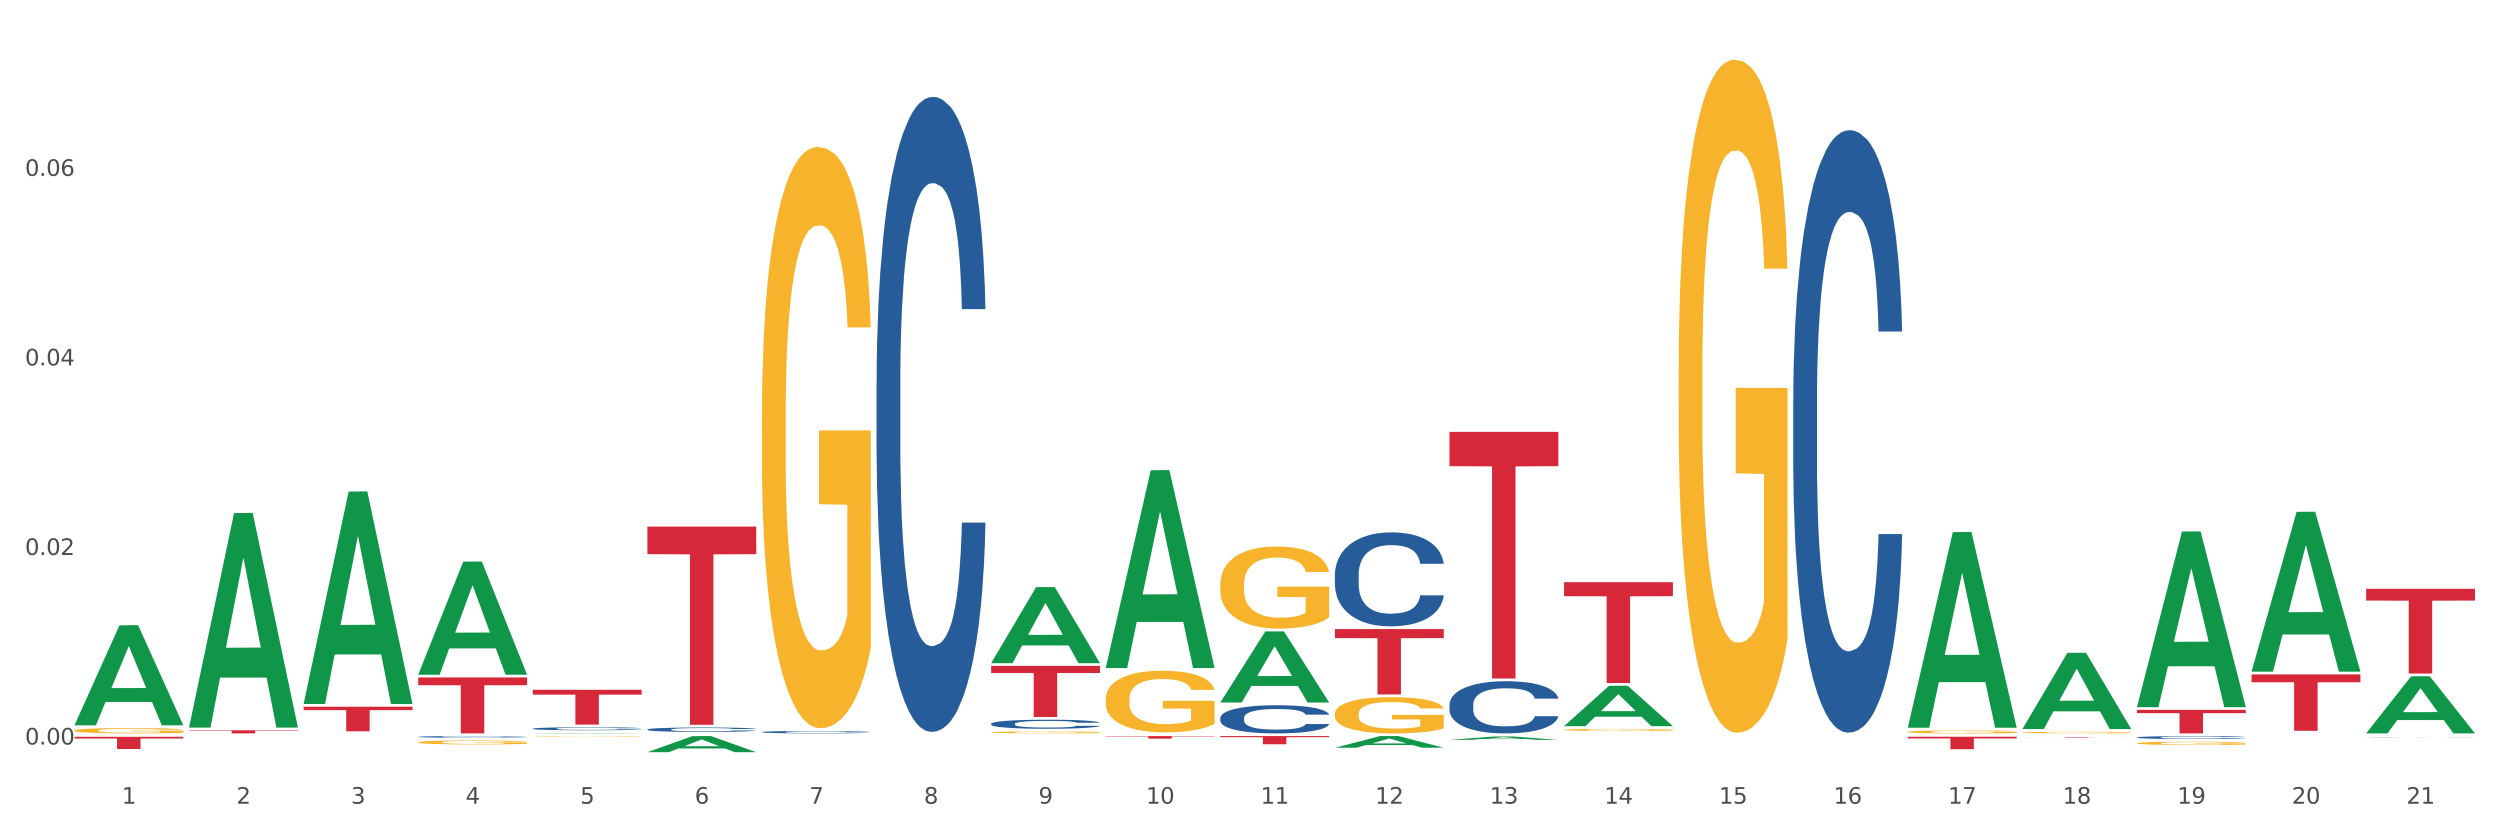 <?xml version="1.0" encoding="utf-8" standalone="no"?>
<!DOCTYPE svg PUBLIC "-//W3C//DTD SVG 1.1//EN"
  "http://www.w3.org/Graphics/SVG/1.1/DTD/svg11.dtd">
<svg xmlns:xlink="http://www.w3.org/1999/xlink" width="1080pt" height="360pt" viewBox="0 0 1080 360" xmlns="http://www.w3.org/2000/svg" version="1.1">
 <rect x="0" y="0" width="1080" height="360" fill="#333333" stroke="none"/>
 <defs>
  <style type="text/css">*{stroke-linejoin: round; stroke-linecap: butt}</style>
 </defs>
 <g id="figure_1">
  <g id="patch_1">
   <path d="M 0 360 
L 1080 360 
L 1080 0 
L 0 0 
z
" style="fill: #ffffff; stroke: #ffffff; stroke-linejoin: miter"/>
  </g>
  <g id="axes_1">
   <g id="matplotlib.axis_1">
    <g id="xtick_1">
     <g id="text_1">
      <!-- 1 -->
      <g style="fill: #4d4d4d" transform="translate(52.633 347.204) scale(0.096 -0.096)">
       <defs>
        <path id="DejaVuSans-31" d="M 794 531 
L 1825 531 
L 1825 4091 
L 703 3866 
L 703 4441 
L 1819 4666 
L 2450 4666 
L 2450 531 
L 3481 531 
L 3481 0 
L 794 0 
L 794 531 
z
" transform="scale(0.016)"/>
       </defs>
       <use xlink:href="#DejaVuSans-31"/>
      </g>
     </g>
    </g>
    <g id="xtick_2">
     <g id="text_2">
      <!-- 2 -->
      <g style="fill: #4d4d4d" transform="translate(102.133 347.204) scale(0.096 -0.096)">
       <defs>
        <path id="DejaVuSans-32" d="M 1228 531 
L 3431 531 
L 3431 0 
L 469 0 
L 469 531 
Q 828 903 1448 1529 
Q 2069 2156 2228 2338 
Q 2531 2678 2651 2914 
Q 2772 3150 2772 3378 
Q 2772 3750 2511 3984 
Q 2250 4219 1831 4219 
Q 1534 4219 1204 4116 
Q 875 4013 500 3803 
L 500 4441 
Q 881 4594 1212 4672 
Q 1544 4750 1819 4750 
Q 2544 4750 2975 4387 
Q 3406 4025 3406 3419 
Q 3406 3131 3298 2873 
Q 3191 2616 2906 2266 
Q 2828 2175 2409 1742 
Q 1991 1309 1228 531 
z
" transform="scale(0.016)"/>
       </defs>
       <use xlink:href="#DejaVuSans-32"/>
      </g>
     </g>
    </g>
    <g id="xtick_3">
     <g id="text_3">
      <!-- 3 -->
      <g style="fill: #4d4d4d" transform="translate(151.633 347.204) scale(0.096 -0.096)">
       <defs>
        <path id="DejaVuSans-33" d="M 2597 2516 
Q 3050 2419 3304 2112 
Q 3559 1806 3559 1356 
Q 3559 666 3084 287 
Q 2609 -91 1734 -91 
Q 1441 -91 1130 -33 
Q 819 25 488 141 
L 488 750 
Q 750 597 1062 519 
Q 1375 441 1716 441 
Q 2309 441 2620 675 
Q 2931 909 2931 1356 
Q 2931 1769 2642 2001 
Q 2353 2234 1838 2234 
L 1294 2234 
L 1294 2753 
L 1863 2753 
Q 2328 2753 2575 2939 
Q 2822 3125 2822 3475 
Q 2822 3834 2567 4026 
Q 2313 4219 1838 4219 
Q 1578 4219 1281 4162 
Q 984 4106 628 3988 
L 628 4550 
Q 988 4650 1302 4700 
Q 1616 4750 1894 4750 
Q 2613 4750 3031 4423 
Q 3450 4097 3450 3541 
Q 3450 3153 3228 2886 
Q 3006 2619 2597 2516 
z
" transform="scale(0.016)"/>
       </defs>
       <use xlink:href="#DejaVuSans-33"/>
      </g>
     </g>
    </g>
    <g id="xtick_4">
     <g id="text_4">
      <!-- 4 -->
      <g style="fill: #4d4d4d" transform="translate(201.133 347.204) scale(0.096 -0.096)">
       <defs>
        <path id="DejaVuSans-34" d="M 2419 4116 
L 825 1625 
L 2419 1625 
L 2419 4116 
z
M 2253 4666 
L 3047 4666 
L 3047 1625 
L 3713 1625 
L 3713 1100 
L 3047 1100 
L 3047 0 
L 2419 0 
L 2419 1100 
L 313 1100 
L 313 1709 
L 2253 4666 
z
" transform="scale(0.016)"/>
       </defs>
       <use xlink:href="#DejaVuSans-34"/>
      </g>
     </g>
    </g>
    <g id="xtick_5">
     <g id="text_5">
      <!-- 5 -->
      <g style="fill: #4d4d4d" transform="translate(250.633 347.204) scale(0.096 -0.096)">
       <defs>
        <path id="DejaVuSans-35" d="M 691 4666 
L 3169 4666 
L 3169 4134 
L 1269 4134 
L 1269 2991 
Q 1406 3038 1543 3061 
Q 1681 3084 1819 3084 
Q 2600 3084 3056 2656 
Q 3513 2228 3513 1497 
Q 3513 744 3044 326 
Q 2575 -91 1722 -91 
Q 1428 -91 1123 -41 
Q 819 9 494 109 
L 494 744 
Q 775 591 1075 516 
Q 1375 441 1709 441 
Q 2250 441 2565 725 
Q 2881 1009 2881 1497 
Q 2881 1984 2565 2268 
Q 2250 2553 1709 2553 
Q 1456 2553 1204 2497 
Q 953 2441 691 2322 
L 691 4666 
z
" transform="scale(0.016)"/>
       </defs>
       <use xlink:href="#DejaVuSans-35"/>
      </g>
     </g>
    </g>
    <g id="xtick_6">
     <g id="text_6">
      <!-- 6 -->
      <g style="fill: #4d4d4d" transform="translate(300.134 347.204) scale(0.096 -0.096)">
       <defs>
        <path id="DejaVuSans-36" d="M 2113 2584 
Q 1688 2584 1439 2293 
Q 1191 2003 1191 1497 
Q 1191 994 1439 701 
Q 1688 409 2113 409 
Q 2538 409 2786 701 
Q 3034 994 3034 1497 
Q 3034 2003 2786 2293 
Q 2538 2584 2113 2584 
z
M 3366 4563 
L 3366 3988 
Q 3128 4100 2886 4159 
Q 2644 4219 2406 4219 
Q 1781 4219 1451 3797 
Q 1122 3375 1075 2522 
Q 1259 2794 1537 2939 
Q 1816 3084 2150 3084 
Q 2853 3084 3261 2657 
Q 3669 2231 3669 1497 
Q 3669 778 3244 343 
Q 2819 -91 2113 -91 
Q 1303 -91 875 529 
Q 447 1150 447 2328 
Q 447 3434 972 4092 
Q 1497 4750 2381 4750 
Q 2619 4750 2861 4703 
Q 3103 4656 3366 4563 
z
" transform="scale(0.016)"/>
       </defs>
       <use xlink:href="#DejaVuSans-36"/>
      </g>
     </g>
    </g>
    <g id="xtick_7">
     <g id="text_7">
      <!-- 7 -->
      <g style="fill: #4d4d4d" transform="translate(349.634 347.204) scale(0.096 -0.096)">
       <defs>
        <path id="DejaVuSans-37" d="M 525 4666 
L 3525 4666 
L 3525 4397 
L 1831 0 
L 1172 0 
L 2766 4134 
L 525 4134 
L 525 4666 
z
" transform="scale(0.016)"/>
       </defs>
       <use xlink:href="#DejaVuSans-37"/>
      </g>
     </g>
    </g>
    <g id="xtick_8">
     <g id="text_8">
      <!-- 8 -->
      <g style="fill: #4d4d4d" transform="translate(399.134 347.204) scale(0.096 -0.096)">
       <defs>
        <path id="DejaVuSans-38" d="M 2034 2216 
Q 1584 2216 1326 1975 
Q 1069 1734 1069 1313 
Q 1069 891 1326 650 
Q 1584 409 2034 409 
Q 2484 409 2743 651 
Q 3003 894 3003 1313 
Q 3003 1734 2745 1975 
Q 2488 2216 2034 2216 
z
M 1403 2484 
Q 997 2584 770 2862 
Q 544 3141 544 3541 
Q 544 4100 942 4425 
Q 1341 4750 2034 4750 
Q 2731 4750 3128 4425 
Q 3525 4100 3525 3541 
Q 3525 3141 3298 2862 
Q 3072 2584 2669 2484 
Q 3125 2378 3379 2068 
Q 3634 1759 3634 1313 
Q 3634 634 3220 271 
Q 2806 -91 2034 -91 
Q 1263 -91 848 271 
Q 434 634 434 1313 
Q 434 1759 690 2068 
Q 947 2378 1403 2484 
z
M 1172 3481 
Q 1172 3119 1398 2916 
Q 1625 2713 2034 2713 
Q 2441 2713 2670 2916 
Q 2900 3119 2900 3481 
Q 2900 3844 2670 4047 
Q 2441 4250 2034 4250 
Q 1625 4250 1398 4047 
Q 1172 3844 1172 3481 
z
" transform="scale(0.016)"/>
       </defs>
       <use xlink:href="#DejaVuSans-38"/>
      </g>
     </g>
    </g>
    <g id="xtick_9">
     <g id="text_9">
      <!-- 9 -->
      <g style="fill: #4d4d4d" transform="translate(448.634 347.204) scale(0.096 -0.096)">
       <defs>
        <path id="DejaVuSans-39" d="M 703 97 
L 703 672 
Q 941 559 1184 500 
Q 1428 441 1663 441 
Q 2288 441 2617 861 
Q 2947 1281 2994 2138 
Q 2813 1869 2534 1725 
Q 2256 1581 1919 1581 
Q 1219 1581 811 2004 
Q 403 2428 403 3163 
Q 403 3881 828 4315 
Q 1253 4750 1959 4750 
Q 2769 4750 3195 4129 
Q 3622 3509 3622 2328 
Q 3622 1225 3098 567 
Q 2575 -91 1691 -91 
Q 1453 -91 1209 -44 
Q 966 3 703 97 
z
M 1959 2075 
Q 2384 2075 2632 2365 
Q 2881 2656 2881 3163 
Q 2881 3666 2632 3958 
Q 2384 4250 1959 4250 
Q 1534 4250 1286 3958 
Q 1038 3666 1038 3163 
Q 1038 2656 1286 2365 
Q 1534 2075 1959 2075 
z
" transform="scale(0.016)"/>
       </defs>
       <use xlink:href="#DejaVuSans-39"/>
      </g>
     </g>
    </g>
    <g id="xtick_10">
     <g id="text_10">
      <!-- 10 -->
      <g style="fill: #4d4d4d" transform="translate(495.079 347.204) scale(0.096 -0.096)">
       <defs>
        <path id="DejaVuSans-30" d="M 2034 4250 
Q 1547 4250 1301 3770 
Q 1056 3291 1056 2328 
Q 1056 1369 1301 889 
Q 1547 409 2034 409 
Q 2525 409 2770 889 
Q 3016 1369 3016 2328 
Q 3016 3291 2770 3770 
Q 2525 4250 2034 4250 
z
M 2034 4750 
Q 2819 4750 3233 4129 
Q 3647 3509 3647 2328 
Q 3647 1150 3233 529 
Q 2819 -91 2034 -91 
Q 1250 -91 836 529 
Q 422 1150 422 2328 
Q 422 3509 836 4129 
Q 1250 4750 2034 4750 
z
" transform="scale(0.016)"/>
       </defs>
       <use xlink:href="#DejaVuSans-31"/>
       <use xlink:href="#DejaVuSans-30" transform="translate(63.623 0)"/>
      </g>
     </g>
    </g>
    <g id="xtick_11">
     <g id="text_11">
      <!-- 11 -->
      <g style="fill: #4d4d4d" transform="translate(544.58 347.204) scale(0.096 -0.096)">
       <use xlink:href="#DejaVuSans-31"/>
       <use xlink:href="#DejaVuSans-31" transform="translate(63.623 0)"/>
      </g>
     </g>
    </g>
    <g id="xtick_12">
     <g id="text_12">
      <!-- 12 -->
      <g style="fill: #4d4d4d" transform="translate(594.08 347.204) scale(0.096 -0.096)">
       <use xlink:href="#DejaVuSans-31"/>
       <use xlink:href="#DejaVuSans-32" transform="translate(63.623 0)"/>
      </g>
     </g>
    </g>
    <g id="xtick_13">
     <g id="text_13">
      <!-- 13 -->
      <g style="fill: #4d4d4d" transform="translate(643.58 347.204) scale(0.096 -0.096)">
       <use xlink:href="#DejaVuSans-31"/>
       <use xlink:href="#DejaVuSans-33" transform="translate(63.623 0)"/>
      </g>
     </g>
    </g>
    <g id="xtick_14">
     <g id="text_14">
      <!-- 14 -->
      <g style="fill: #4d4d4d" transform="translate(693.08 347.204) scale(0.096 -0.096)">
       <use xlink:href="#DejaVuSans-31"/>
       <use xlink:href="#DejaVuSans-34" transform="translate(63.623 0)"/>
      </g>
     </g>
    </g>
    <g id="xtick_15">
     <g id="text_15">
      <!-- 15 -->
      <g style="fill: #4d4d4d" transform="translate(742.58 347.204) scale(0.096 -0.096)">
       <use xlink:href="#DejaVuSans-31"/>
       <use xlink:href="#DejaVuSans-35" transform="translate(63.623 0)"/>
      </g>
     </g>
    </g>
    <g id="xtick_16">
     <g id="text_16">
      <!-- 16 -->
      <g style="fill: #4d4d4d" transform="translate(792.08 347.204) scale(0.096 -0.096)">
       <use xlink:href="#DejaVuSans-31"/>
       <use xlink:href="#DejaVuSans-36" transform="translate(63.623 0)"/>
      </g>
     </g>
    </g>
    <g id="xtick_17">
     <g id="text_17">
      <!-- 17 -->
      <g style="fill: #4d4d4d" transform="translate(841.58 347.204) scale(0.096 -0.096)">
       <use xlink:href="#DejaVuSans-31"/>
       <use xlink:href="#DejaVuSans-37" transform="translate(63.623 0)"/>
      </g>
     </g>
    </g>
    <g id="xtick_18">
     <g id="text_18">
      <!-- 18 -->
      <g style="fill: #4d4d4d" transform="translate(891.08 347.204) scale(0.096 -0.096)">
       <use xlink:href="#DejaVuSans-31"/>
       <use xlink:href="#DejaVuSans-38" transform="translate(63.623 0)"/>
      </g>
     </g>
    </g>
    <g id="xtick_19">
     <g id="text_19">
      <!-- 19 -->
      <g style="fill: #4d4d4d" transform="translate(940.58 347.204) scale(0.096 -0.096)">
       <use xlink:href="#DejaVuSans-31"/>
       <use xlink:href="#DejaVuSans-39" transform="translate(63.623 0)"/>
      </g>
     </g>
    </g>
    <g id="xtick_20">
     <g id="text_20">
      <!-- 20 -->
      <g style="fill: #4d4d4d" transform="translate(990.08 347.204) scale(0.096 -0.096)">
       <use xlink:href="#DejaVuSans-32"/>
       <use xlink:href="#DejaVuSans-30" transform="translate(63.623 0)"/>
      </g>
     </g>
    </g>
    <g id="xtick_21">
     <g id="text_21">
      <!-- 21 -->
      <g style="fill: #4d4d4d" transform="translate(1039.58 347.204) scale(0.096 -0.096)">
       <use xlink:href="#DejaVuSans-32"/>
       <use xlink:href="#DejaVuSans-31" transform="translate(63.623 0)"/>
      </g>
     </g>
    </g>
    <g id="xtick_22"/>
    <g id="xtick_23"/>
    <g id="xtick_24"/>
    <g id="xtick_25"/>
    <g id="xtick_26"/>
    <g id="xtick_27"/>
    <g id="xtick_28"/>
    <g id="xtick_29"/>
    <g id="xtick_30"/>
    <g id="xtick_31"/>
    <g id="xtick_32"/>
    <g id="xtick_33"/>
    <g id="xtick_34"/>
    <g id="xtick_35"/>
    <g id="xtick_36"/>
    <g id="xtick_37"/>
    <g id="xtick_38"/>
    <g id="xtick_39"/>
    <g id="xtick_40"/>
    <g id="xtick_41"/>
   </g>
   <g id="matplotlib.axis_2">
    <g id="ytick_1">
     <g id="text_22">
      <!-- 0.00 -->
      <g style="fill: #4d4d4d" transform="translate(10.8 321.637) scale(0.096 -0.096)">
       <defs>
        <path id="DejaVuSans-2e" d="M 684 794 
L 1344 794 
L 1344 0 
L 684 0 
L 684 794 
z
" transform="scale(0.016)"/>
       </defs>
       <use xlink:href="#DejaVuSans-30"/>
       <use xlink:href="#DejaVuSans-2e" transform="translate(63.623 0)"/>
       <use xlink:href="#DejaVuSans-30" transform="translate(95.41 0)"/>
       <use xlink:href="#DejaVuSans-30" transform="translate(159.033 0)"/>
      </g>
     </g>
    </g>
    <g id="ytick_2">
     <g id="text_23">
      <!-- 0.02 -->
      <g style="fill: #4d4d4d" transform="translate(10.8 239.751) scale(0.096 -0.096)">
       <use xlink:href="#DejaVuSans-30"/>
       <use xlink:href="#DejaVuSans-2e" transform="translate(63.623 0)"/>
       <use xlink:href="#DejaVuSans-30" transform="translate(95.41 0)"/>
       <use xlink:href="#DejaVuSans-32" transform="translate(159.033 0)"/>
      </g>
     </g>
    </g>
    <g id="ytick_3">
     <g id="text_24">
      <!-- 0.04 -->
      <g style="fill: #4d4d4d" transform="translate(10.8 157.864) scale(0.096 -0.096)">
       <use xlink:href="#DejaVuSans-30"/>
       <use xlink:href="#DejaVuSans-2e" transform="translate(63.623 0)"/>
       <use xlink:href="#DejaVuSans-30" transform="translate(95.41 0)"/>
       <use xlink:href="#DejaVuSans-34" transform="translate(159.033 0)"/>
      </g>
     </g>
    </g>
    <g id="ytick_4">
     <g id="text_25">
      <!-- 0.06 -->
      <g style="fill: #4d4d4d" transform="translate(10.8 75.978) scale(0.096 -0.096)">
       <use xlink:href="#DejaVuSans-30"/>
       <use xlink:href="#DejaVuSans-2e" transform="translate(63.623 0)"/>
       <use xlink:href="#DejaVuSans-30" transform="translate(95.41 0)"/>
       <use xlink:href="#DejaVuSans-36" transform="translate(159.033 0)"/>
      </g>
     </g>
    </g>
    <g id="ytick_5"/>
    <g id="ytick_6"/>
    <g id="ytick_7"/>
    <g id="ytick_8"/>
   </g>
   <g id="PolyCollection_1">
    <path d="M 32.175 313.273 
L 32.223 313.232 
L 51.615 270.12 
L 59.663 270.079 
L 79.2 313.354 
L 69.892 313.354 
L 65.674 303.277 
L 45.652 303.277 
L 45.507 303.44 
L 41.435 313.354 
L 32.175 313.354 
L 32.175 313.273 
L 48.173 297.263 
L 63.153 297.223 
L 55.736 279.303 
L 55.639 279.222 
L 55.542 279.344 
L 48.125 297.223 
L 48.173 297.263 
L 32.175 313.273 
z
" clip-path="url(#p7d1efcea3e)" style="fill: #109648"/>
    <path d="M 180.675 320.67 
L 180.731 320.668 
L 180.731 320.611 
L 180.842 320.563 
L 181.397 320.445 
L 182.23 320.348 
L 182.84 320.296 
L 183.451 320.253 
L 184.173 320.211 
L 185.061 320.167 
L 186.671 320.103 
L 187.67 320.07 
L 188.892 320.035 
L 191.113 319.985 
L 192.723 319.956 
L 194.388 319.933 
L 197.109 319.905 
L 198.885 319.892 
L 200.773 319.883 
L 203.049 319.876 
L 204.77 319.875 
L 208.546 319.88 
L 211.766 319.894 
L 213.32 319.905 
L 215.319 319.924 
L 216.374 319.936 
L 218.095 319.961 
L 219.872 319.994 
L 221.093 320.022 
L 222.925 320.076 
L 224.313 320.129 
L 225.59 320.195 
L 226.256 320.241 
L 226.756 320.283 
L 227.2 320.332 
L 227.644 320.409 
L 217.651 320.409 
L 217.262 320.354 
L 216.652 320.302 
L 215.763 320.252 
L 214.986 320.22 
L 213.654 320.181 
L 212.432 320.156 
L 211.155 320.137 
L 209.601 320.121 
L 208.379 320.114 
L 206.658 320.107 
L 203.271 320.109 
L 200.995 320.121 
L 199.441 320.137 
L 198.441 320.151 
L 197.553 320.167 
L 196.554 320.189 
L 195.388 320.222 
L 194.555 320.252 
L 193.722 320.289 
L 193.056 320.327 
L 192.445 320.371 
L 191.945 320.418 
L 191.557 320.467 
L 191.224 320.527 
L 190.946 320.626 
L 190.946 320.841 
L 191.057 320.889 
L 191.335 320.954 
L 191.668 321.002 
L 192.223 321.061 
L 192.723 321.1 
L 193.667 321.156 
L 194.721 321.203 
L 195.554 321.233 
L 196.387 321.258 
L 197.831 321.293 
L 199.441 321.321 
L 200.829 321.339 
L 202.716 321.354 
L 203.993 321.361 
L 205.104 321.364 
L 207.824 321.364 
L 209.767 321.359 
L 211.932 321.348 
L 213.598 321.334 
L 214.986 321.317 
L 216.541 321.288 
L 217.54 321.262 
L 217.54 320.933 
L 205.326 320.932 
L 205.326 320.713 
L 227.7 320.713 
L 227.7 321.354 
L 226.756 321.387 
L 225.701 321.417 
L 224.591 321.444 
L 222.925 321.477 
L 220.927 321.508 
L 219.15 321.53 
L 217.262 321.549 
L 215.042 321.566 
L 212.155 321.582 
L 210.378 321.588 
L 208.157 321.593 
L 205.548 321.595 
L 203.271 321.591 
L 201.051 321.584 
L 198.719 321.569 
L 196.443 321.549 
L 194.721 321.529 
L 193 321.503 
L 191.168 321.47 
L 189.725 321.439 
L 188.614 321.411 
L 187.393 321.375 
L 186.06 321.328 
L 185.061 321.285 
L 184.173 321.241 
L 183.229 321.185 
L 182.563 321.136 
L 181.896 321.075 
L 181.508 321.029 
L 181.064 320.958 
L 180.731 320.86 
L 180.675 320.67 
z
" clip-path="url(#p7d1efcea3e)" style="fill: #f7b32b"/>
    <path d="M 230.175 318.093 
L 230.231 318.093 
L 230.231 318.086 
L 230.342 318.079 
L 230.897 318.064 
L 231.73 318.051 
L 232.34 318.045 
L 232.951 318.039 
L 233.673 318.034 
L 234.561 318.028 
L 236.171 318.02 
L 237.17 318.015 
L 238.392 318.011 
L 240.613 318.004 
L 242.223 318.001 
L 243.888 317.998 
L 246.609 317.994 
L 248.385 317.992 
L 250.273 317.991 
L 252.549 317.99 
L 254.27 317.99 
L 258.046 317.991 
L 261.266 317.993 
L 262.82 317.994 
L 264.819 317.997 
L 265.874 317.998 
L 267.595 318.001 
L 269.372 318.006 
L 270.593 318.009 
L 272.425 318.016 
L 273.813 318.023 
L 275.09 318.032 
L 275.756 318.038 
L 276.256 318.043 
L 276.7 318.049 
L 277.144 318.059 
L 267.151 318.059 
L 266.762 318.052 
L 266.152 318.046 
L 265.263 318.039 
L 264.486 318.035 
L 263.154 318.03 
L 261.932 318.027 
L 260.655 318.024 
L 259.101 318.022 
L 257.879 318.021 
L 256.158 318.02 
L 252.771 318.021 
L 250.495 318.022 
L 248.941 318.024 
L 247.941 318.026 
L 247.053 318.028 
L 246.054 318.031 
L 244.888 318.035 
L 244.055 318.039 
L 243.222 318.044 
L 242.556 318.049 
L 241.945 318.054 
L 241.445 318.061 
L 241.057 318.067 
L 240.724 318.075 
L 240.446 318.087 
L 240.446 318.115 
L 240.557 318.122 
L 240.835 318.13 
L 241.168 318.136 
L 241.723 318.144 
L 242.223 318.149 
L 243.167 318.156 
L 244.221 318.162 
L 245.054 318.166 
L 245.887 318.169 
L 247.331 318.174 
L 248.941 318.177 
L 250.329 318.18 
L 252.216 318.182 
L 253.493 318.182 
L 254.604 318.183 
L 257.324 318.183 
L 259.267 318.182 
L 261.432 318.181 
L 263.098 318.179 
L 264.486 318.177 
L 266.041 318.173 
L 267.04 318.17 
L 267.04 318.127 
L 254.826 318.127 
L 254.826 318.099 
L 277.2 318.099 
L 277.2 318.182 
L 276.256 318.186 
L 275.201 318.19 
L 274.091 318.193 
L 272.425 318.198 
L 270.427 318.202 
L 268.65 318.204 
L 266.762 318.207 
L 264.542 318.209 
L 261.655 318.211 
L 259.878 318.212 
L 257.657 318.213 
L 255.048 318.213 
L 252.771 318.212 
L 250.551 318.211 
L 248.219 318.21 
L 245.943 318.207 
L 244.221 318.204 
L 242.5 318.201 
L 240.668 318.197 
L 239.225 318.193 
L 238.114 318.189 
L 236.893 318.184 
L 235.56 318.178 
L 234.561 318.173 
L 233.673 318.167 
L 232.729 318.16 
L 232.063 318.153 
L 231.396 318.145 
L 231.008 318.14 
L 230.564 318.13 
L 230.231 318.118 
L 230.175 318.093 
z
" clip-path="url(#p7d1efcea3e)" style="fill: #f7b32b"/>
    <path d="M 329.175 179.519 
L 329.231 179.29 
L 329.231 171.033 
L 329.342 163.924 
L 329.897 146.723 
L 330.73 132.503 
L 331.34 124.935 
L 331.951 118.742 
L 332.673 112.55 
L 333.561 106.128 
L 335.171 96.725 
L 336.17 91.909 
L 337.392 86.863 
L 339.613 79.524 
L 341.223 75.396 
L 342.888 71.956 
L 345.609 67.828 
L 347.385 65.993 
L 349.273 64.617 
L 351.549 63.699 
L 353.27 63.47 
L 357.046 64.158 
L 360.266 66.222 
L 361.82 67.828 
L 363.819 70.58 
L 364.874 72.415 
L 366.595 76.084 
L 368.372 80.9 
L 369.593 85.029 
L 371.425 92.826 
L 372.813 100.624 
L 374.09 110.257 
L 374.756 116.908 
L 375.256 123.1 
L 375.7 130.21 
L 376.144 141.448 
L 366.151 141.448 
L 365.762 133.421 
L 365.152 125.852 
L 364.263 118.513 
L 363.486 113.926 
L 362.154 108.193 
L 360.932 104.523 
L 359.655 101.771 
L 358.101 99.477 
L 356.879 98.331 
L 355.158 97.413 
L 351.771 97.643 
L 349.495 99.477 
L 347.941 101.771 
L 346.941 103.835 
L 346.053 106.128 
L 345.054 109.339 
L 343.888 114.156 
L 343.055 118.513 
L 342.222 124.017 
L 341.556 129.522 
L 340.945 135.943 
L 340.445 142.824 
L 340.057 149.934 
L 339.724 158.649 
L 339.446 173.098 
L 339.446 204.518 
L 339.557 211.628 
L 339.835 221.031 
L 340.168 228.141 
L 340.723 236.626 
L 341.223 242.36 
L 342.167 250.617 
L 343.221 257.497 
L 344.054 261.855 
L 344.887 265.524 
L 346.331 270.57 
L 347.941 274.698 
L 349.329 277.221 
L 351.216 279.514 
L 352.493 280.432 
L 353.604 280.89 
L 356.324 280.89 
L 358.267 280.202 
L 360.432 278.597 
L 362.098 276.533 
L 363.486 274.01 
L 365.041 269.882 
L 366.04 265.983 
L 366.04 218.049 
L 353.826 217.82 
L 353.826 185.941 
L 376.2 185.941 
L 376.2 279.514 
L 375.256 284.33 
L 374.201 288.688 
L 373.091 292.587 
L 371.425 297.403 
L 369.427 301.99 
L 367.65 305.201 
L 365.762 307.953 
L 363.542 310.476 
L 360.655 312.769 
L 358.878 313.687 
L 356.657 314.375 
L 354.048 314.604 
L 351.771 314.145 
L 349.551 312.999 
L 347.219 310.935 
L 344.943 307.953 
L 343.221 304.972 
L 341.5 301.302 
L 339.668 296.486 
L 338.225 291.899 
L 337.114 287.771 
L 335.893 282.496 
L 334.56 275.615 
L 333.561 269.423 
L 332.673 263.001 
L 331.729 254.745 
L 331.063 247.635 
L 330.396 238.691 
L 330.008 232.04 
L 329.564 221.719 
L 329.231 207.27 
L 329.175 179.519 
z
" clip-path="url(#p7d1efcea3e)" style="fill: #f7b32b"/>
    <path d="M 428.175 316.378 
L 428.231 316.377 
L 428.231 316.35 
L 428.342 316.327 
L 428.897 316.27 
L 429.73 316.224 
L 430.34 316.199 
L 430.951 316.179 
L 431.673 316.158 
L 432.561 316.137 
L 434.171 316.106 
L 435.17 316.091 
L 436.392 316.074 
L 438.613 316.05 
L 440.223 316.036 
L 441.888 316.025 
L 444.609 316.011 
L 446.385 316.005 
L 448.273 316.001 
L 450.549 315.998 
L 452.27 315.997 
L 456.046 315.999 
L 459.266 316.006 
L 460.82 316.011 
L 462.819 316.021 
L 463.874 316.027 
L 465.595 316.039 
L 467.372 316.054 
L 468.593 316.068 
L 470.425 316.094 
L 471.813 316.119 
L 473.09 316.151 
L 473.756 316.173 
L 474.256 316.193 
L 474.7 316.216 
L 475.144 316.253 
L 465.151 316.253 
L 464.762 316.227 
L 464.152 316.202 
L 463.263 316.178 
L 462.486 316.163 
L 461.154 316.144 
L 459.932 316.132 
L 458.655 316.123 
L 457.101 316.115 
L 455.879 316.112 
L 454.158 316.109 
L 450.771 316.109 
L 448.495 316.115 
L 446.941 316.123 
L 445.941 316.13 
L 445.053 316.137 
L 444.054 316.148 
L 442.888 316.164 
L 442.055 316.178 
L 441.222 316.196 
L 440.556 316.214 
L 439.945 316.235 
L 439.445 316.258 
L 439.057 316.281 
L 438.724 316.31 
L 438.446 316.357 
L 438.446 316.46 
L 438.557 316.483 
L 438.835 316.514 
L 439.168 316.538 
L 439.723 316.565 
L 440.223 316.584 
L 441.167 316.611 
L 442.221 316.634 
L 443.054 316.648 
L 443.887 316.66 
L 445.331 316.677 
L 446.941 316.69 
L 448.329 316.699 
L 450.216 316.706 
L 451.493 316.709 
L 452.604 316.711 
L 455.324 316.711 
L 457.267 316.708 
L 459.432 316.703 
L 461.098 316.696 
L 462.486 316.688 
L 464.041 316.675 
L 465.04 316.662 
L 465.04 316.504 
L 452.826 316.504 
L 452.826 316.399 
L 475.2 316.399 
L 475.2 316.706 
L 474.256 316.722 
L 473.201 316.736 
L 472.091 316.749 
L 470.425 316.765 
L 468.427 316.78 
L 466.65 316.79 
L 464.762 316.799 
L 462.542 316.808 
L 459.655 316.815 
L 457.878 316.818 
L 455.657 316.821 
L 453.048 316.821 
L 450.771 316.82 
L 448.551 316.816 
L 446.219 316.809 
L 443.943 316.799 
L 442.221 316.79 
L 440.5 316.778 
L 438.668 316.762 
L 437.225 316.747 
L 436.114 316.733 
L 434.893 316.716 
L 433.56 316.693 
L 432.561 316.673 
L 431.673 316.652 
L 430.729 316.625 
L 430.063 316.602 
L 429.396 316.572 
L 429.008 316.55 
L 428.564 316.516 
L 428.231 316.469 
L 428.175 316.378 
z
" clip-path="url(#p7d1efcea3e)" style="fill: #f7b32b"/>
    <path d="M 477.675 302.059 
L 477.731 302.035 
L 477.731 301.16 
L 477.842 300.407 
L 478.397 298.585 
L 479.23 297.079 
L 479.84 296.277 
L 480.451 295.621 
L 481.173 294.966 
L 482.061 294.285 
L 483.671 293.289 
L 484.67 292.779 
L 485.892 292.245 
L 488.113 291.467 
L 489.723 291.03 
L 491.388 290.666 
L 494.109 290.228 
L 495.885 290.034 
L 497.773 289.888 
L 500.049 289.791 
L 501.77 289.767 
L 505.546 289.84 
L 508.766 290.058 
L 510.32 290.228 
L 512.319 290.52 
L 513.374 290.714 
L 515.095 291.103 
L 516.872 291.613 
L 518.093 292.05 
L 519.925 292.876 
L 521.313 293.702 
L 522.59 294.723 
L 523.256 295.427 
L 523.756 296.083 
L 524.2 296.836 
L 524.644 298.026 
L 514.651 298.026 
L 514.262 297.176 
L 513.652 296.374 
L 512.763 295.597 
L 511.986 295.111 
L 510.654 294.504 
L 509.432 294.115 
L 508.155 293.824 
L 506.601 293.581 
L 505.379 293.459 
L 503.658 293.362 
L 500.271 293.386 
L 497.995 293.581 
L 496.441 293.824 
L 495.441 294.042 
L 494.553 294.285 
L 493.554 294.625 
L 492.388 295.136 
L 491.555 295.597 
L 490.722 296.18 
L 490.056 296.763 
L 489.445 297.443 
L 488.945 298.172 
L 488.557 298.925 
L 488.224 299.848 
L 487.946 301.379 
L 487.946 304.707 
L 488.057 305.46 
L 488.335 306.456 
L 488.668 307.209 
L 489.223 308.108 
L 489.723 308.715 
L 490.667 309.59 
L 491.721 310.319 
L 492.554 310.78 
L 493.387 311.169 
L 494.831 311.703 
L 496.441 312.141 
L 497.829 312.408 
L 499.716 312.651 
L 500.993 312.748 
L 502.104 312.796 
L 504.824 312.796 
L 506.767 312.724 
L 508.932 312.554 
L 510.598 312.335 
L 511.986 312.068 
L 513.541 311.63 
L 514.54 311.217 
L 514.54 306.14 
L 502.326 306.116 
L 502.326 302.739 
L 524.7 302.739 
L 524.7 312.651 
L 523.756 313.161 
L 522.701 313.622 
L 521.591 314.035 
L 519.925 314.546 
L 517.927 315.031 
L 516.15 315.372 
L 514.262 315.663 
L 512.042 315.93 
L 509.155 316.173 
L 507.378 316.27 
L 505.157 316.343 
L 502.548 316.368 
L 500.271 316.319 
L 498.051 316.198 
L 495.719 315.979 
L 493.443 315.663 
L 491.721 315.347 
L 490 314.959 
L 488.168 314.448 
L 486.725 313.963 
L 485.614 313.525 
L 484.393 312.967 
L 483.06 312.238 
L 482.061 311.582 
L 481.173 310.902 
L 480.229 310.027 
L 479.563 309.274 
L 478.896 308.327 
L 478.508 307.622 
L 478.064 306.529 
L 477.731 304.998 
L 477.675 302.059 
z
" clip-path="url(#p7d1efcea3e)" style="fill: #f7b32b"/>
    <path d="M 576.675 308.414 
L 576.731 308.4 
L 576.731 307.886 
L 576.842 307.443 
L 577.397 306.373 
L 578.23 305.488 
L 578.84 305.017 
L 579.451 304.631 
L 580.173 304.246 
L 581.061 303.846 
L 582.671 303.261 
L 583.67 302.961 
L 584.892 302.647 
L 587.113 302.19 
L 588.723 301.933 
L 590.388 301.719 
L 593.109 301.462 
L 594.885 301.348 
L 596.773 301.262 
L 599.049 301.205 
L 600.77 301.191 
L 604.546 301.234 
L 607.766 301.362 
L 609.32 301.462 
L 611.319 301.634 
L 612.374 301.748 
L 614.095 301.976 
L 615.872 302.276 
L 617.093 302.533 
L 618.925 303.018 
L 620.313 303.503 
L 621.59 304.103 
L 622.256 304.517 
L 622.756 304.902 
L 623.2 305.345 
L 623.644 306.044 
L 613.651 306.044 
L 613.262 305.545 
L 612.652 305.074 
L 611.763 304.617 
L 610.986 304.331 
L 609.654 303.975 
L 608.432 303.746 
L 607.155 303.575 
L 605.601 303.432 
L 604.379 303.361 
L 602.658 303.304 
L 599.271 303.318 
L 596.995 303.432 
L 595.441 303.575 
L 594.441 303.703 
L 593.553 303.846 
L 592.554 304.046 
L 591.388 304.346 
L 590.555 304.617 
L 589.722 304.959 
L 589.056 305.302 
L 588.445 305.702 
L 587.945 306.13 
L 587.557 306.572 
L 587.224 307.115 
L 586.946 308.014 
L 586.946 309.97 
L 587.057 310.412 
L 587.335 310.997 
L 587.668 311.44 
L 588.223 311.968 
L 588.723 312.325 
L 589.667 312.839 
L 590.721 313.267 
L 591.554 313.538 
L 592.387 313.767 
L 593.831 314.081 
L 595.441 314.338 
L 596.829 314.495 
L 598.716 314.637 
L 599.993 314.694 
L 601.104 314.723 
L 603.824 314.723 
L 605.767 314.68 
L 607.932 314.58 
L 609.598 314.452 
L 610.986 314.295 
L 612.541 314.038 
L 613.54 313.795 
L 613.54 310.812 
L 601.326 310.798 
L 601.326 308.813 
L 623.7 308.813 
L 623.7 314.637 
L 622.756 314.937 
L 621.701 315.208 
L 620.591 315.451 
L 618.925 315.751 
L 616.927 316.036 
L 615.15 316.236 
L 613.262 316.407 
L 611.042 316.564 
L 608.155 316.707 
L 606.378 316.764 
L 604.157 316.807 
L 601.548 316.821 
L 599.271 316.793 
L 597.051 316.721 
L 594.719 316.593 
L 592.443 316.407 
L 590.721 316.222 
L 589 315.993 
L 587.168 315.694 
L 585.725 315.408 
L 584.614 315.151 
L 583.393 314.823 
L 582.06 314.395 
L 581.061 314.009 
L 580.173 313.61 
L 579.229 313.096 
L 578.563 312.653 
L 577.896 312.097 
L 577.508 311.683 
L 577.064 311.04 
L 576.731 310.141 
L 576.675 308.414 
z
" clip-path="url(#p7d1efcea3e)" style="fill: #f7b32b"/>
    <path d="M 675.675 315.277 
L 675.731 315.276 
L 675.731 315.247 
L 675.842 315.223 
L 676.397 315.164 
L 677.23 315.115 
L 677.84 315.089 
L 678.451 315.067 
L 679.173 315.046 
L 680.061 315.024 
L 681.671 314.991 
L 682.67 314.975 
L 683.892 314.957 
L 686.113 314.932 
L 687.723 314.918 
L 689.388 314.906 
L 692.109 314.892 
L 693.885 314.886 
L 695.773 314.881 
L 698.049 314.878 
L 699.77 314.877 
L 703.546 314.879 
L 706.766 314.886 
L 708.32 314.892 
L 710.319 314.901 
L 711.374 314.908 
L 713.095 314.92 
L 714.872 314.937 
L 716.093 314.951 
L 717.925 314.978 
L 719.313 315.005 
L 720.59 315.038 
L 721.256 315.061 
L 721.756 315.082 
L 722.2 315.107 
L 722.644 315.146 
L 712.651 315.146 
L 712.262 315.118 
L 711.652 315.092 
L 710.763 315.066 
L 709.986 315.051 
L 708.654 315.031 
L 707.432 315.018 
L 706.155 315.009 
L 704.601 315.001 
L 703.379 314.997 
L 701.658 314.994 
L 698.271 314.995 
L 695.995 315.001 
L 694.441 315.009 
L 693.441 315.016 
L 692.553 315.024 
L 691.554 315.035 
L 690.388 315.051 
L 689.555 315.066 
L 688.722 315.085 
L 688.056 315.104 
L 687.445 315.127 
L 686.945 315.15 
L 686.557 315.175 
L 686.224 315.205 
L 685.946 315.255 
L 685.946 315.363 
L 686.057 315.387 
L 686.335 315.42 
L 686.668 315.444 
L 687.223 315.473 
L 687.723 315.493 
L 688.667 315.522 
L 689.721 315.545 
L 690.554 315.56 
L 691.387 315.573 
L 692.831 315.59 
L 694.441 315.605 
L 695.829 315.613 
L 697.716 315.621 
L 698.993 315.624 
L 700.104 315.626 
L 702.824 315.626 
L 704.767 315.624 
L 706.932 315.618 
L 708.598 315.611 
L 709.986 315.602 
L 711.541 315.588 
L 712.54 315.575 
L 712.54 315.409 
L 700.326 315.409 
L 700.326 315.299 
L 722.7 315.299 
L 722.7 315.621 
L 721.756 315.638 
L 720.701 315.653 
L 719.591 315.666 
L 717.925 315.683 
L 715.927 315.699 
L 714.15 315.71 
L 712.262 315.719 
L 710.042 315.728 
L 707.155 315.736 
L 705.378 315.739 
L 703.157 315.741 
L 700.548 315.742 
L 698.271 315.741 
L 696.051 315.737 
L 693.719 315.729 
L 691.443 315.719 
L 689.721 315.709 
L 688 315.696 
L 686.168 315.68 
L 684.725 315.664 
L 683.614 315.65 
L 682.393 315.631 
L 681.06 315.608 
L 680.061 315.586 
L 679.173 315.564 
L 678.229 315.536 
L 677.563 315.511 
L 676.896 315.481 
L 676.508 315.458 
L 676.064 315.422 
L 675.731 315.372 
L 675.675 315.277 
z
" clip-path="url(#p7d1efcea3e)" style="fill: #f7b32b"/>
    <path d="M 725.175 160.135 
L 725.231 159.869 
L 725.231 150.309 
L 725.342 142.077 
L 725.897 122.159 
L 726.73 105.694 
L 727.34 96.931 
L 727.951 89.761 
L 728.673 82.59 
L 729.561 75.154 
L 731.171 64.266 
L 732.17 58.689 
L 733.392 52.847 
L 735.613 44.349 
L 737.223 39.569 
L 738.888 35.585 
L 741.609 30.805 
L 743.385 28.681 
L 745.273 27.087 
L 747.549 26.025 
L 749.27 25.759 
L 753.046 26.556 
L 756.266 28.946 
L 757.82 30.805 
L 759.819 33.992 
L 760.874 36.117 
L 762.595 40.366 
L 764.372 45.942 
L 765.593 50.723 
L 767.425 59.752 
L 768.813 68.781 
L 770.09 79.935 
L 770.756 87.636 
L 771.256 94.806 
L 771.7 103.039 
L 772.144 116.051 
L 762.151 116.051 
L 761.762 106.757 
L 761.152 97.993 
L 760.263 89.495 
L 759.486 84.184 
L 758.154 77.545 
L 756.932 73.296 
L 755.655 70.109 
L 754.101 67.453 
L 752.879 66.125 
L 751.158 65.063 
L 747.771 65.329 
L 745.495 67.453 
L 743.941 70.109 
L 742.941 72.499 
L 742.053 75.154 
L 741.054 78.872 
L 739.888 84.449 
L 739.055 89.495 
L 738.222 95.868 
L 737.556 102.242 
L 736.945 109.678 
L 736.445 117.645 
L 736.057 125.877 
L 735.724 135.969 
L 735.446 152.699 
L 735.446 189.082 
L 735.557 197.314 
L 735.835 208.202 
L 736.168 216.435 
L 736.723 226.261 
L 737.223 232.9 
L 738.167 242.46 
L 739.221 250.427 
L 740.054 255.473 
L 740.887 259.722 
L 742.331 265.564 
L 743.941 270.344 
L 745.329 273.265 
L 747.216 275.921 
L 748.493 276.983 
L 749.604 277.515 
L 752.324 277.515 
L 754.267 276.718 
L 756.432 274.859 
L 758.098 272.469 
L 759.486 269.548 
L 761.041 264.767 
L 762.04 260.253 
L 762.04 204.75 
L 749.826 204.484 
L 749.826 167.571 
L 772.2 167.571 
L 772.2 275.921 
L 771.256 281.498 
L 770.201 286.544 
L 769.091 291.058 
L 767.425 296.635 
L 765.427 301.946 
L 763.65 305.664 
L 761.762 308.851 
L 759.542 311.772 
L 756.655 314.428 
L 754.878 315.49 
L 752.657 316.287 
L 750.048 316.552 
L 747.771 316.021 
L 745.551 314.694 
L 743.219 312.303 
L 740.943 308.851 
L 739.221 305.399 
L 737.5 301.15 
L 735.668 295.573 
L 734.225 290.262 
L 733.114 285.481 
L 731.893 279.373 
L 730.56 271.407 
L 729.561 264.236 
L 728.673 256.8 
L 727.729 247.24 
L 727.063 239.008 
L 726.396 228.651 
L 726.008 220.949 
L 725.564 208.999 
L 725.231 192.268 
L 725.175 160.135 
z
" clip-path="url(#p7d1efcea3e)" style="fill: #f7b32b"/>
    <path d="M 824.175 316.137 
L 824.231 316.136 
L 824.231 316.094 
L 824.342 316.058 
L 824.897 315.971 
L 825.73 315.899 
L 826.34 315.861 
L 826.951 315.829 
L 827.673 315.798 
L 828.561 315.765 
L 830.171 315.718 
L 831.17 315.693 
L 832.392 315.668 
L 834.613 315.631 
L 836.223 315.61 
L 837.888 315.592 
L 840.609 315.571 
L 842.385 315.562 
L 844.273 315.555 
L 846.549 315.55 
L 848.27 315.549 
L 852.046 315.553 
L 855.266 315.563 
L 856.82 315.571 
L 858.819 315.585 
L 859.874 315.595 
L 861.595 315.613 
L 863.372 315.638 
L 864.593 315.658 
L 866.425 315.698 
L 867.813 315.737 
L 869.09 315.786 
L 869.756 315.82 
L 870.256 315.851 
L 870.7 315.887 
L 871.144 315.944 
L 861.151 315.944 
L 860.762 315.904 
L 860.152 315.865 
L 859.263 315.828 
L 858.486 315.805 
L 857.154 315.776 
L 855.932 315.757 
L 854.655 315.743 
L 853.101 315.732 
L 851.879 315.726 
L 850.158 315.721 
L 846.771 315.722 
L 844.495 315.732 
L 842.941 315.743 
L 841.941 315.754 
L 841.053 315.765 
L 840.054 315.782 
L 838.888 315.806 
L 838.055 315.828 
L 837.222 315.856 
L 836.556 315.884 
L 835.945 315.916 
L 835.445 315.951 
L 835.057 315.987 
L 834.724 316.031 
L 834.446 316.105 
L 834.446 316.264 
L 834.557 316.3 
L 834.835 316.347 
L 835.168 316.383 
L 835.723 316.426 
L 836.223 316.455 
L 837.167 316.497 
L 838.221 316.532 
L 839.054 316.554 
L 839.887 316.573 
L 841.331 316.598 
L 842.941 316.619 
L 844.329 316.632 
L 846.216 316.644 
L 847.493 316.648 
L 848.604 316.651 
L 851.324 316.651 
L 853.267 316.647 
L 855.432 316.639 
L 857.098 316.628 
L 858.486 316.616 
L 860.041 316.595 
L 861.04 316.575 
L 861.04 316.332 
L 848.826 316.331 
L 848.826 316.17 
L 871.2 316.17 
L 871.2 316.644 
L 870.256 316.668 
L 869.201 316.69 
L 868.091 316.71 
L 866.425 316.734 
L 864.427 316.757 
L 862.65 316.774 
L 860.762 316.788 
L 858.542 316.8 
L 855.655 316.812 
L 853.878 316.817 
L 851.657 316.82 
L 849.048 316.821 
L 846.771 316.819 
L 844.551 316.813 
L 842.219 316.803 
L 839.943 316.788 
L 838.221 316.773 
L 836.5 316.754 
L 834.668 316.73 
L 833.225 316.706 
L 832.114 316.685 
L 830.893 316.659 
L 829.56 316.624 
L 828.561 316.592 
L 827.673 316.56 
L 826.729 316.518 
L 826.063 316.482 
L 825.396 316.437 
L 825.008 316.403 
L 824.564 316.351 
L 824.231 316.278 
L 824.175 316.137 
z
" clip-path="url(#p7d1efcea3e)" style="fill: #f7b32b"/>
    <path d="M 873.675 316.452 
L 873.731 316.451 
L 873.731 316.429 
L 873.842 316.409 
L 874.397 316.362 
L 875.23 316.323 
L 875.84 316.303 
L 876.451 316.286 
L 877.173 316.269 
L 878.061 316.251 
L 879.671 316.226 
L 880.67 316.212 
L 881.892 316.199 
L 884.113 316.179 
L 885.723 316.167 
L 887.388 316.158 
L 890.109 316.147 
L 891.885 316.142 
L 893.773 316.138 
L 896.049 316.135 
L 897.77 316.135 
L 901.546 316.137 
L 904.766 316.142 
L 906.32 316.147 
L 908.319 316.154 
L 909.374 316.159 
L 911.095 316.169 
L 912.872 316.182 
L 914.093 316.194 
L 915.925 316.215 
L 917.313 316.236 
L 918.59 316.263 
L 919.256 316.281 
L 919.756 316.298 
L 920.2 316.317 
L 920.644 316.348 
L 910.651 316.348 
L 910.262 316.326 
L 909.652 316.305 
L 908.763 316.285 
L 907.986 316.273 
L 906.654 316.257 
L 905.432 316.247 
L 904.155 316.239 
L 902.601 316.233 
L 901.379 316.23 
L 899.658 316.228 
L 896.271 316.228 
L 893.995 316.233 
L 892.441 316.239 
L 891.441 316.245 
L 890.553 316.251 
L 889.554 316.26 
L 888.388 316.273 
L 887.555 316.285 
L 886.722 316.3 
L 886.056 316.315 
L 885.445 316.333 
L 884.945 316.352 
L 884.557 316.371 
L 884.224 316.395 
L 883.946 316.434 
L 883.946 316.52 
L 884.057 316.54 
L 884.335 316.565 
L 884.668 316.585 
L 885.223 316.608 
L 885.723 316.624 
L 886.667 316.646 
L 887.721 316.665 
L 888.554 316.677 
L 889.387 316.687 
L 890.831 316.701 
L 892.441 316.712 
L 893.829 316.719 
L 895.716 316.725 
L 896.993 316.728 
L 898.104 316.729 
L 900.824 316.729 
L 902.767 316.727 
L 904.932 316.723 
L 906.598 316.717 
L 907.986 316.71 
L 909.541 316.699 
L 910.54 316.688 
L 910.54 316.557 
L 898.326 316.557 
L 898.326 316.47 
L 920.7 316.47 
L 920.7 316.725 
L 919.756 316.739 
L 918.701 316.75 
L 917.591 316.761 
L 915.925 316.774 
L 913.927 316.787 
L 912.15 316.796 
L 910.262 316.803 
L 908.042 316.81 
L 905.155 316.816 
L 903.378 316.819 
L 901.157 316.821 
L 898.548 316.821 
L 896.271 316.82 
L 894.051 316.817 
L 891.719 316.811 
L 889.443 316.803 
L 887.721 316.795 
L 886 316.785 
L 884.168 316.772 
L 882.725 316.759 
L 881.614 316.748 
L 880.393 316.734 
L 879.06 316.715 
L 878.061 316.698 
L 877.173 316.68 
L 876.229 316.658 
L 875.563 316.638 
L 874.896 316.614 
L 874.508 316.596 
L 874.064 316.567 
L 873.731 316.528 
L 873.675 316.452 
z
" clip-path="url(#p7d1efcea3e)" style="fill: #f7b32b"/>
    <path d="M 923.175 321.079 
L 923.231 321.077 
L 923.231 321.031 
L 923.342 320.991 
L 923.897 320.894 
L 924.73 320.813 
L 925.34 320.771 
L 925.951 320.736 
L 926.673 320.701 
L 927.561 320.665 
L 929.171 320.612 
L 930.17 320.585 
L 931.392 320.556 
L 933.613 320.515 
L 935.223 320.491 
L 936.888 320.472 
L 939.609 320.449 
L 941.385 320.438 
L 943.273 320.431 
L 945.549 320.425 
L 947.27 320.424 
L 951.046 320.428 
L 954.266 320.44 
L 955.82 320.449 
L 957.819 320.464 
L 958.874 320.475 
L 960.595 320.495 
L 962.372 320.522 
L 963.593 320.546 
L 965.425 320.59 
L 966.813 320.634 
L 968.09 320.688 
L 968.756 320.726 
L 969.256 320.76 
L 969.7 320.801 
L 970.144 320.864 
L 960.151 320.864 
L 959.762 320.819 
L 959.152 320.776 
L 958.263 320.735 
L 957.486 320.709 
L 956.154 320.676 
L 954.932 320.656 
L 953.655 320.64 
L 952.101 320.627 
L 950.879 320.621 
L 949.158 320.616 
L 945.771 320.617 
L 943.495 320.627 
L 941.941 320.64 
L 940.941 320.652 
L 940.053 320.665 
L 939.054 320.683 
L 937.888 320.71 
L 937.055 320.735 
L 936.222 320.766 
L 935.556 320.797 
L 934.945 320.833 
L 934.445 320.872 
L 934.057 320.912 
L 933.724 320.961 
L 933.446 321.042 
L 933.446 321.22 
L 933.557 321.26 
L 933.835 321.313 
L 934.168 321.353 
L 934.723 321.401 
L 935.223 321.433 
L 936.167 321.48 
L 937.221 321.518 
L 938.054 321.543 
L 938.887 321.564 
L 940.331 321.592 
L 941.941 321.615 
L 943.329 321.63 
L 945.216 321.642 
L 946.493 321.648 
L 947.604 321.65 
L 950.324 321.65 
L 952.267 321.646 
L 954.432 321.637 
L 956.098 321.626 
L 957.486 321.611 
L 959.041 321.588 
L 960.04 321.566 
L 960.04 321.296 
L 947.826 321.295 
L 947.826 321.115 
L 970.2 321.115 
L 970.2 321.642 
L 969.256 321.67 
L 968.201 321.694 
L 967.091 321.716 
L 965.425 321.743 
L 963.427 321.769 
L 961.65 321.787 
L 959.762 321.803 
L 957.542 321.817 
L 954.655 321.83 
L 952.878 321.835 
L 950.657 321.839 
L 948.048 321.84 
L 945.771 321.838 
L 943.551 321.831 
L 941.219 321.82 
L 938.943 321.803 
L 937.221 321.786 
L 935.5 321.765 
L 933.668 321.738 
L 932.225 321.712 
L 931.114 321.689 
L 929.893 321.659 
L 928.56 321.62 
L 927.561 321.586 
L 926.673 321.549 
L 925.729 321.503 
L 925.063 321.463 
L 924.396 321.412 
L 924.008 321.375 
L 923.564 321.317 
L 923.231 321.235 
L 923.175 321.079 
z
" clip-path="url(#p7d1efcea3e)" style="fill: #f7b32b"/>
    <path d="M 230.175 298.004 
L 277.2 298.004 
L 277.2 300.09 
L 258.702 300.104 
L 258.702 313.016 
L 248.562 313.016 
L 248.562 300.104 
L 230.175 300.09 
L 230.175 298.018 
L 230.175 298.004 
z
" clip-path="url(#p7d1efcea3e)" style="fill: #d62839"/>
    <path d="M 180.675 292.66 
L 227.7 292.66 
L 227.7 296.017 
L 209.202 296.04 
L 209.202 316.821 
L 199.062 316.821 
L 199.062 296.04 
L 180.675 296.017 
L 180.675 292.682 
L 180.675 292.66 
z
" clip-path="url(#p7d1efcea3e)" style="fill: #d62839"/>
    <path d="M 131.175 305.296 
L 178.2 305.296 
L 178.2 306.775 
L 159.702 306.785 
L 159.702 315.939 
L 149.562 315.939 
L 149.562 306.785 
L 131.175 306.775 
L 131.175 305.306 
L 131.175 305.296 
z
" clip-path="url(#p7d1efcea3e)" style="fill: #d62839"/>
    <path d="M 81.675 315.483 
L 128.7 315.483 
L 128.7 315.669 
L 110.202 315.671 
L 110.202 316.821 
L 100.062 316.821 
L 100.062 315.671 
L 81.675 315.669 
L 81.675 315.485 
L 81.675 315.483 
z
" clip-path="url(#p7d1efcea3e)" style="fill: #d62839"/>
    <path d="M 32.175 318.301 
L 79.2 318.301 
L 79.2 319.034 
L 60.702 319.039 
L 60.702 323.579 
L 50.562 323.579 
L 50.562 319.039 
L 32.175 319.034 
L 32.175 318.306 
L 32.175 318.301 
z
" clip-path="url(#p7d1efcea3e)" style="fill: #d62839"/>
    <path d="M 180.675 318.312 
L 180.731 318.311 
L 180.731 318.293 
L 180.897 318.268 
L 181.509 318.222 
L 182.287 318.188 
L 183.621 318.147 
L 184.344 318.13 
L 185.289 318.111 
L 187.234 318.08 
L 189.457 318.054 
L 191.014 318.04 
L 192.181 318.031 
L 194.794 318.014 
L 196.294 318.007 
L 197.851 318.001 
L 199.185 317.997 
L 201.408 317.993 
L 203.187 317.991 
L 205.244 317.99 
L 206.967 317.991 
L 209.246 317.994 
L 212.581 318.001 
L 213.859 318.006 
L 215.582 318.014 
L 217.361 318.024 
L 218.806 318.035 
L 220.474 318.05 
L 222.197 318.069 
L 223.865 318.094 
L 225.032 318.117 
L 225.977 318.141 
L 226.811 318.171 
L 227.422 318.203 
L 227.7 318.229 
L 217.528 318.229 
L 217.25 318.205 
L 216.694 318.179 
L 216.138 318.161 
L 215.527 318.147 
L 214.582 318.131 
L 213.748 318.12 
L 212.359 318.108 
L 211.08 318.1 
L 210.024 318.095 
L 208.745 318.092 
L 206.022 318.088 
L 204.076 318.088 
L 202.853 318.089 
L 201.353 318.092 
L 200.074 318.097 
L 198.573 318.105 
L 197.406 318.113 
L 196.239 318.124 
L 195.572 318.132 
L 194.571 318.146 
L 193.904 318.158 
L 193.015 318.178 
L 192.515 318.193 
L 191.625 318.23 
L 191.236 318.258 
L 191.069 318.277 
L 190.958 318.297 
L 190.958 318.399 
L 191.292 318.445 
L 191.57 318.465 
L 192.014 318.487 
L 192.848 318.516 
L 194.071 318.544 
L 195.349 318.564 
L 196.406 318.576 
L 197.406 318.586 
L 198.407 318.593 
L 199.63 318.599 
L 200.63 318.603 
L 202.131 318.607 
L 203.91 318.609 
L 205.299 318.609 
L 208.134 318.606 
L 209.412 318.603 
L 210.635 318.598 
L 211.969 318.591 
L 213.026 318.583 
L 213.637 318.577 
L 214.637 318.565 
L 215.416 318.552 
L 216.083 318.537 
L 216.527 318.524 
L 217.028 318.504 
L 217.417 318.482 
L 217.528 318.47 
L 227.7 318.47 
L 227.478 318.493 
L 227.089 318.516 
L 226.31 318.547 
L 225.699 318.565 
L 224.754 318.586 
L 223.753 318.605 
L 222.364 318.625 
L 221.085 318.64 
L 219.751 318.653 
L 218.306 318.665 
L 215.694 318.681 
L 214.749 318.686 
L 212.748 318.693 
L 211.191 318.698 
L 208.912 318.703 
L 206.578 318.705 
L 204.132 318.706 
L 201.964 318.705 
L 199.574 318.701 
L 198.073 318.697 
L 196.406 318.691 
L 194.46 318.682 
L 192.626 318.671 
L 190.903 318.658 
L 189.291 318.643 
L 187.79 318.626 
L 185.844 318.597 
L 184.399 318.57 
L 183.343 318.544 
L 182.62 318.523 
L 181.898 318.495 
L 181.509 318.476 
L 180.897 318.431 
L 180.675 318.388 
L 180.675 318.312 
z
" clip-path="url(#p7d1efcea3e)" style="fill: #255c99"/>
    <path d="M 230.175 314.763 
L 230.231 314.762 
L 230.231 314.729 
L 230.397 314.684 
L 231.009 314.602 
L 231.787 314.54 
L 233.121 314.467 
L 233.844 314.436 
L 234.789 314.402 
L 236.734 314.347 
L 238.957 314.3 
L 240.514 314.274 
L 241.681 314.258 
L 244.294 314.228 
L 245.794 314.216 
L 247.351 314.205 
L 248.685 314.198 
L 250.908 314.19 
L 252.687 314.186 
L 254.744 314.185 
L 256.467 314.186 
L 258.746 314.191 
L 262.081 314.205 
L 263.359 314.213 
L 265.082 314.227 
L 266.861 314.246 
L 268.306 314.265 
L 269.974 314.292 
L 271.697 314.327 
L 273.365 314.372 
L 274.532 314.413 
L 275.477 314.456 
L 276.311 314.509 
L 276.922 314.567 
L 277.2 314.615 
L 267.028 314.615 
L 266.75 314.571 
L 266.194 314.524 
L 265.638 314.493 
L 265.027 314.467 
L 264.082 314.438 
L 263.248 314.419 
L 261.859 314.396 
L 260.58 314.382 
L 259.524 314.374 
L 258.245 314.367 
L 255.522 314.36 
L 253.576 314.36 
L 252.353 314.362 
L 250.853 314.368 
L 249.574 314.376 
L 248.073 314.391 
L 246.906 314.406 
L 245.739 314.426 
L 245.072 314.44 
L 244.071 314.466 
L 243.404 314.487 
L 242.515 314.523 
L 242.015 314.549 
L 241.125 314.616 
L 240.736 314.665 
L 240.569 314.699 
L 240.458 314.737 
L 240.458 314.92 
L 240.792 315.003 
L 241.07 315.038 
L 241.514 315.078 
L 242.348 315.129 
L 243.571 315.18 
L 244.849 315.216 
L 245.906 315.239 
L 246.906 315.255 
L 247.907 315.268 
L 249.13 315.28 
L 250.13 315.287 
L 251.631 315.294 
L 253.41 315.297 
L 254.799 315.297 
L 257.634 315.291 
L 258.913 315.286 
L 260.135 315.277 
L 261.469 315.264 
L 262.526 315.25 
L 263.137 315.24 
L 264.137 315.217 
L 264.916 315.194 
L 265.583 315.167 
L 266.027 315.143 
L 266.528 315.108 
L 266.917 315.068 
L 267.028 315.047 
L 277.2 315.047 
L 276.978 315.089 
L 276.589 315.131 
L 275.81 315.186 
L 275.199 315.217 
L 274.254 315.256 
L 273.253 315.289 
L 271.864 315.326 
L 270.585 315.353 
L 269.251 315.376 
L 267.806 315.397 
L 265.194 315.427 
L 264.249 315.435 
L 262.248 315.449 
L 260.691 315.457 
L 258.412 315.465 
L 256.078 315.47 
L 253.632 315.471 
L 251.464 315.469 
L 249.074 315.462 
L 247.573 315.455 
L 245.906 315.444 
L 243.96 315.428 
L 242.126 315.408 
L 240.403 315.384 
L 238.791 315.357 
L 237.29 315.327 
L 235.344 315.276 
L 233.899 315.227 
L 232.843 315.181 
L 232.12 315.142 
L 231.398 315.093 
L 231.009 315.059 
L 230.397 314.977 
L 230.175 314.9 
L 230.175 314.763 
z
" clip-path="url(#p7d1efcea3e)" style="fill: #255c99"/>
    <path d="M 279.675 315.134 
L 279.731 315.133 
L 279.731 315.084 
L 279.897 315.017 
L 280.509 314.895 
L 281.287 314.802 
L 282.621 314.694 
L 283.344 314.649 
L 284.289 314.598 
L 286.234 314.516 
L 288.457 314.446 
L 290.014 314.408 
L 291.181 314.383 
L 293.794 314.34 
L 295.294 314.32 
L 296.851 314.305 
L 298.185 314.294 
L 300.408 314.282 
L 302.187 314.277 
L 304.244 314.275 
L 305.967 314.277 
L 308.246 314.284 
L 311.581 314.305 
L 312.859 314.317 
L 314.582 314.338 
L 316.361 314.366 
L 317.806 314.394 
L 319.474 314.434 
L 321.197 314.486 
L 322.865 314.553 
L 324.032 314.614 
L 324.977 314.678 
L 325.811 314.757 
L 326.422 314.843 
L 326.7 314.914 
L 316.528 314.914 
L 316.25 314.85 
L 315.694 314.78 
L 315.138 314.733 
L 314.527 314.694 
L 313.582 314.651 
L 312.748 314.623 
L 311.359 314.589 
L 310.08 314.568 
L 309.024 314.556 
L 307.745 314.546 
L 305.022 314.535 
L 303.076 314.535 
L 301.853 314.539 
L 300.353 314.547 
L 299.074 314.56 
L 297.573 314.581 
L 296.406 314.603 
L 295.239 314.633 
L 294.572 314.654 
L 293.571 314.692 
L 292.904 314.724 
L 292.015 314.778 
L 291.515 314.816 
L 290.625 314.916 
L 290.236 314.989 
L 290.069 315.04 
L 289.958 315.096 
L 289.958 315.368 
L 290.292 315.491 
L 290.57 315.543 
L 291.014 315.603 
L 291.848 315.679 
L 293.071 315.755 
L 294.349 315.809 
L 295.406 315.842 
L 296.406 315.866 
L 297.407 315.886 
L 298.63 315.903 
L 299.63 315.914 
L 301.131 315.924 
L 302.91 315.929 
L 304.299 315.929 
L 307.134 315.921 
L 308.413 315.912 
L 309.635 315.9 
L 310.969 315.88 
L 312.026 315.859 
L 312.637 315.844 
L 313.637 315.81 
L 314.416 315.776 
L 315.083 315.735 
L 315.527 315.7 
L 316.028 315.648 
L 316.417 315.589 
L 316.528 315.557 
L 326.7 315.557 
L 326.478 315.62 
L 326.089 315.681 
L 325.31 315.763 
L 324.699 315.81 
L 323.754 315.868 
L 322.753 315.917 
L 321.364 315.971 
L 320.085 316.011 
L 318.751 316.046 
L 317.306 316.078 
L 314.694 316.121 
L 313.749 316.134 
L 311.748 316.155 
L 310.191 316.167 
L 307.912 316.179 
L 305.578 316.186 
L 303.132 316.188 
L 300.964 316.184 
L 298.574 316.174 
L 297.073 316.163 
L 295.406 316.148 
L 293.46 316.123 
L 291.626 316.093 
L 289.903 316.059 
L 288.291 316.018 
L 286.79 315.973 
L 284.844 315.898 
L 283.399 315.824 
L 282.343 315.756 
L 281.62 315.699 
L 280.898 315.625 
L 280.509 315.575 
L 279.897 315.452 
L 279.675 315.339 
L 279.675 315.134 
z
" clip-path="url(#p7d1efcea3e)" style="fill: #255c99"/>
    <path d="M 329.175 316.244 
L 329.231 316.243 
L 329.231 316.216 
L 329.397 316.18 
L 330.009 316.113 
L 330.787 316.062 
L 332.121 316.003 
L 332.844 315.978 
L 333.789 315.95 
L 335.734 315.905 
L 337.957 315.867 
L 339.514 315.846 
L 340.681 315.832 
L 343.294 315.809 
L 344.794 315.798 
L 346.351 315.789 
L 347.685 315.784 
L 349.908 315.777 
L 351.687 315.774 
L 353.744 315.773 
L 355.467 315.774 
L 357.746 315.778 
L 361.081 315.789 
L 362.359 315.796 
L 364.082 315.808 
L 365.861 315.823 
L 367.306 315.838 
L 368.974 315.86 
L 370.697 315.889 
L 372.365 315.925 
L 373.532 315.959 
L 374.477 315.994 
L 375.311 316.037 
L 375.922 316.084 
L 376.2 316.123 
L 366.028 316.123 
L 365.75 316.088 
L 365.194 316.05 
L 364.638 316.024 
L 364.027 316.003 
L 363.082 315.979 
L 362.248 315.964 
L 360.859 315.945 
L 359.58 315.934 
L 358.524 315.927 
L 357.245 315.921 
L 354.522 315.916 
L 352.576 315.916 
L 351.353 315.918 
L 349.853 315.922 
L 348.574 315.929 
L 347.073 315.941 
L 345.906 315.953 
L 344.739 315.969 
L 344.072 315.981 
L 343.071 316.002 
L 342.404 316.019 
L 341.515 316.049 
L 341.015 316.07 
L 340.125 316.124 
L 339.736 316.165 
L 339.569 316.192 
L 339.458 316.223 
L 339.458 316.372 
L 339.792 316.439 
L 340.07 316.468 
L 340.514 316.501 
L 341.348 316.543 
L 342.571 316.584 
L 343.849 316.614 
L 344.906 316.632 
L 345.906 316.645 
L 346.907 316.656 
L 348.13 316.665 
L 349.13 316.671 
L 350.631 316.677 
L 352.41 316.68 
L 353.799 316.68 
L 356.634 316.675 
L 357.913 316.67 
L 359.135 316.663 
L 360.469 316.653 
L 361.526 316.641 
L 362.137 316.633 
L 363.137 316.615 
L 363.916 316.595 
L 364.583 316.573 
L 365.027 316.554 
L 365.528 316.526 
L 365.917 316.493 
L 366.028 316.476 
L 376.2 316.476 
L 375.978 316.51 
L 375.589 316.544 
L 374.81 316.589 
L 374.199 316.615 
L 373.254 316.646 
L 372.253 316.673 
L 370.864 316.703 
L 369.585 316.725 
L 368.251 316.744 
L 366.806 316.761 
L 364.194 316.785 
L 363.249 316.792 
L 361.248 316.803 
L 359.691 316.81 
L 357.412 316.817 
L 355.078 316.82 
L 352.632 316.821 
L 350.464 316.819 
L 348.074 316.814 
L 346.573 316.808 
L 344.906 316.799 
L 342.96 316.786 
L 341.126 316.77 
L 339.403 316.75 
L 337.791 316.728 
L 336.29 316.704 
L 334.344 316.662 
L 332.899 316.622 
L 331.843 316.585 
L 331.12 316.553 
L 330.398 316.513 
L 330.009 316.485 
L 329.397 316.418 
L 329.175 316.356 
L 329.175 316.244 
z
" clip-path="url(#p7d1efcea3e)" style="fill: #255c99"/>
    <path d="M 378.675 165.121 
L 378.731 164.871 
L 378.731 157.856 
L 378.897 148.336 
L 379.509 130.798 
L 380.287 117.52 
L 381.621 101.987 
L 382.344 95.473 
L 383.289 88.207 
L 385.234 76.432 
L 387.457 66.411 
L 389.014 60.899 
L 390.181 57.392 
L 392.794 51.128 
L 394.294 48.373 
L 395.851 46.118 
L 397.185 44.615 
L 399.408 42.861 
L 401.187 42.109 
L 403.244 41.859 
L 404.967 42.109 
L 407.246 43.111 
L 410.581 46.118 
L 411.859 47.871 
L 413.582 50.878 
L 415.361 54.886 
L 416.806 58.895 
L 418.474 64.657 
L 420.197 72.173 
L 421.865 81.694 
L 423.032 90.462 
L 423.977 99.732 
L 424.811 111.006 
L 425.422 123.282 
L 425.7 133.554 
L 415.528 133.554 
L 415.25 124.284 
L 414.694 114.263 
L 414.138 107.499 
L 413.527 101.987 
L 412.582 95.723 
L 411.748 91.715 
L 410.359 86.955 
L 409.08 83.948 
L 408.024 82.195 
L 406.745 80.691 
L 404.022 79.188 
L 402.076 79.188 
L 400.853 79.689 
L 399.353 80.942 
L 398.074 82.696 
L 396.573 85.702 
L 395.406 88.959 
L 394.239 93.218 
L 393.572 96.225 
L 392.571 101.736 
L 391.904 106.246 
L 391.015 114.012 
L 390.515 119.524 
L 389.625 133.805 
L 389.236 144.327 
L 389.069 151.593 
L 388.958 159.61 
L 388.958 198.693 
L 389.292 216.23 
L 389.57 223.746 
L 390.014 232.264 
L 390.848 243.288 
L 392.071 254.061 
L 393.349 261.827 
L 394.406 266.588 
L 395.406 270.095 
L 396.407 272.851 
L 397.63 275.356 
L 398.63 276.859 
L 400.131 278.363 
L 401.91 279.114 
L 403.299 279.114 
L 406.134 277.862 
L 407.413 276.609 
L 408.635 274.855 
L 409.969 272.099 
L 411.026 269.093 
L 411.637 266.838 
L 412.637 262.078 
L 413.416 257.067 
L 414.083 251.305 
L 414.527 246.294 
L 415.028 238.778 
L 415.417 230.26 
L 415.528 225.751 
L 425.7 225.751 
L 425.478 234.77 
L 425.089 243.538 
L 424.31 255.314 
L 423.699 262.078 
L 422.754 270.346 
L 421.753 277.361 
L 420.364 285.127 
L 419.085 290.889 
L 417.751 295.9 
L 416.306 300.41 
L 413.694 306.673 
L 412.749 308.427 
L 410.748 311.433 
L 409.191 313.187 
L 406.912 314.941 
L 404.578 315.943 
L 402.132 316.193 
L 399.964 315.692 
L 397.574 314.189 
L 396.073 312.686 
L 394.406 310.431 
L 392.46 306.924 
L 390.626 302.664 
L 388.903 297.654 
L 387.291 291.891 
L 385.79 285.378 
L 383.844 274.605 
L 382.399 264.082 
L 381.343 254.311 
L 380.62 246.044 
L 379.898 235.521 
L 379.509 228.256 
L 378.897 210.719 
L 378.675 194.434 
L 378.675 165.121 
z
" clip-path="url(#p7d1efcea3e)" style="fill: #255c99"/>
    <path d="M 428.175 312.673 
L 428.231 312.669 
L 428.231 312.569 
L 428.397 312.433 
L 429.009 312.183 
L 429.787 311.994 
L 431.121 311.772 
L 431.844 311.679 
L 432.789 311.575 
L 434.734 311.407 
L 436.957 311.264 
L 438.514 311.186 
L 439.681 311.136 
L 442.294 311.046 
L 443.794 311.007 
L 445.351 310.975 
L 446.685 310.953 
L 448.908 310.928 
L 450.687 310.918 
L 452.744 310.914 
L 454.467 310.918 
L 456.746 310.932 
L 460.081 310.975 
L 461.359 311 
L 463.082 311.043 
L 464.861 311.1 
L 466.306 311.157 
L 467.974 311.239 
L 469.697 311.347 
L 471.365 311.482 
L 472.532 311.607 
L 473.477 311.74 
L 474.311 311.901 
L 474.922 312.076 
L 475.2 312.222 
L 465.028 312.222 
L 464.75 312.09 
L 464.194 311.947 
L 463.638 311.851 
L 463.027 311.772 
L 462.082 311.683 
L 461.248 311.625 
L 459.859 311.557 
L 458.58 311.515 
L 457.524 311.49 
L 456.245 311.468 
L 453.522 311.447 
L 451.576 311.447 
L 450.353 311.454 
L 448.853 311.472 
L 447.574 311.497 
L 446.073 311.54 
L 444.906 311.586 
L 443.739 311.647 
L 443.072 311.69 
L 442.071 311.768 
L 441.404 311.833 
L 440.515 311.944 
L 440.015 312.022 
L 439.125 312.226 
L 438.736 312.376 
L 438.569 312.48 
L 438.458 312.594 
L 438.458 313.152 
L 438.792 313.402 
L 439.07 313.509 
L 439.514 313.631 
L 440.348 313.788 
L 441.571 313.942 
L 442.849 314.053 
L 443.906 314.12 
L 444.906 314.171 
L 445.907 314.21 
L 447.13 314.246 
L 448.13 314.267 
L 449.631 314.288 
L 451.41 314.299 
L 452.799 314.299 
L 455.634 314.281 
L 456.913 314.263 
L 458.135 314.238 
L 459.469 314.199 
L 460.526 314.156 
L 461.137 314.124 
L 462.137 314.056 
L 462.916 313.985 
L 463.583 313.902 
L 464.027 313.831 
L 464.528 313.724 
L 464.917 313.602 
L 465.028 313.538 
L 475.2 313.538 
L 474.978 313.666 
L 474.589 313.792 
L 473.81 313.96 
L 473.199 314.056 
L 472.254 314.174 
L 471.253 314.274 
L 469.864 314.385 
L 468.585 314.467 
L 467.251 314.539 
L 465.806 314.603 
L 463.194 314.692 
L 462.249 314.717 
L 460.248 314.76 
L 458.691 314.785 
L 456.412 314.81 
L 454.078 314.825 
L 451.632 314.828 
L 449.464 314.821 
L 447.074 314.8 
L 445.573 314.778 
L 443.906 314.746 
L 441.96 314.696 
L 440.126 314.635 
L 438.403 314.564 
L 436.791 314.482 
L 435.29 314.389 
L 433.344 314.235 
L 431.899 314.085 
L 430.843 313.945 
L 430.12 313.827 
L 429.398 313.677 
L 429.009 313.574 
L 428.397 313.323 
L 428.175 313.091 
L 428.175 312.673 
z
" clip-path="url(#p7d1efcea3e)" style="fill: #255c99"/>
    <path d="M 527.175 310.123 
L 527.231 310.112 
L 527.231 309.801 
L 527.397 309.379 
L 528.009 308.601 
L 528.787 308.012 
L 530.121 307.324 
L 530.844 307.035 
L 531.789 306.713 
L 533.734 306.191 
L 535.957 305.746 
L 537.514 305.502 
L 538.681 305.346 
L 541.294 305.069 
L 542.794 304.947 
L 544.351 304.847 
L 545.685 304.78 
L 547.908 304.702 
L 549.687 304.669 
L 551.744 304.658 
L 553.467 304.669 
L 555.746 304.713 
L 559.081 304.847 
L 560.359 304.924 
L 562.082 305.058 
L 563.861 305.235 
L 565.306 305.413 
L 566.974 305.669 
L 568.697 306.002 
L 570.365 306.424 
L 571.532 306.813 
L 572.477 307.224 
L 573.311 307.724 
L 573.922 308.268 
L 574.2 308.723 
L 564.028 308.723 
L 563.75 308.312 
L 563.194 307.868 
L 562.638 307.568 
L 562.027 307.324 
L 561.082 307.046 
L 560.248 306.868 
L 558.859 306.657 
L 557.58 306.524 
L 556.524 306.446 
L 555.245 306.38 
L 552.522 306.313 
L 550.576 306.313 
L 549.353 306.335 
L 547.853 306.391 
L 546.574 306.468 
L 545.073 306.602 
L 543.906 306.746 
L 542.739 306.935 
L 542.072 307.068 
L 541.071 307.313 
L 540.404 307.513 
L 539.515 307.857 
L 539.015 308.101 
L 538.125 308.734 
L 537.736 309.201 
L 537.569 309.523 
L 537.458 309.879 
L 537.458 311.612 
L 537.792 312.389 
L 538.07 312.722 
L 538.514 313.1 
L 539.348 313.589 
L 540.571 314.066 
L 541.849 314.411 
L 542.906 314.622 
L 543.906 314.777 
L 544.907 314.9 
L 546.13 315.011 
L 547.13 315.077 
L 548.631 315.144 
L 550.41 315.177 
L 551.799 315.177 
L 554.634 315.122 
L 555.913 315.066 
L 557.135 314.988 
L 558.469 314.866 
L 559.526 314.733 
L 560.137 314.633 
L 561.138 314.422 
L 561.916 314.2 
L 562.583 313.944 
L 563.027 313.722 
L 563.528 313.389 
L 563.917 313.011 
L 564.028 312.811 
L 574.2 312.811 
L 573.978 313.211 
L 573.589 313.6 
L 572.81 314.122 
L 572.199 314.422 
L 571.254 314.788 
L 570.253 315.1 
L 568.864 315.444 
L 567.585 315.699 
L 566.251 315.922 
L 564.806 316.121 
L 562.194 316.399 
L 561.249 316.477 
L 559.248 316.61 
L 557.691 316.688 
L 555.412 316.766 
L 553.078 316.81 
L 550.632 316.821 
L 548.464 316.799 
L 546.074 316.732 
L 544.573 316.666 
L 542.906 316.566 
L 540.96 316.41 
L 539.126 316.221 
L 537.403 315.999 
L 535.791 315.744 
L 534.29 315.455 
L 532.344 314.977 
L 530.899 314.511 
L 529.843 314.078 
L 529.12 313.711 
L 528.398 313.244 
L 528.009 312.922 
L 527.397 312.145 
L 527.175 311.423 
L 527.175 310.123 
z
" clip-path="url(#p7d1efcea3e)" style="fill: #255c99"/>
    <path d="M 576.675 248.228 
L 576.731 248.191 
L 576.731 247.154 
L 576.897 245.745 
L 577.509 243.151 
L 578.287 241.187 
L 579.621 238.889 
L 580.344 237.926 
L 581.289 236.851 
L 583.234 235.109 
L 585.457 233.626 
L 587.014 232.811 
L 588.181 232.292 
L 590.794 231.366 
L 592.294 230.958 
L 593.851 230.625 
L 595.185 230.402 
L 597.408 230.143 
L 599.187 230.032 
L 601.244 229.994 
L 602.967 230.032 
L 605.246 230.18 
L 608.581 230.625 
L 609.859 230.884 
L 611.582 231.329 
L 613.361 231.922 
L 614.806 232.515 
L 616.474 233.367 
L 618.197 234.479 
L 619.865 235.887 
L 621.032 237.184 
L 621.977 238.556 
L 622.811 240.223 
L 623.422 242.039 
L 623.7 243.559 
L 613.528 243.559 
L 613.25 242.188 
L 612.694 240.705 
L 612.138 239.704 
L 611.527 238.889 
L 610.582 237.963 
L 609.748 237.37 
L 608.359 236.665 
L 607.08 236.221 
L 606.024 235.961 
L 604.745 235.739 
L 602.022 235.517 
L 600.076 235.517 
L 598.853 235.591 
L 597.353 235.776 
L 596.074 236.035 
L 594.573 236.48 
L 593.406 236.962 
L 592.239 237.592 
L 591.572 238.037 
L 590.571 238.852 
L 589.904 239.519 
L 589.015 240.668 
L 588.515 241.483 
L 587.625 243.596 
L 587.236 245.152 
L 587.069 246.227 
L 586.958 247.413 
L 586.958 253.195 
L 587.292 255.789 
L 587.57 256.901 
L 588.014 258.161 
L 588.848 259.791 
L 590.071 261.385 
L 591.349 262.534 
L 592.406 263.238 
L 593.406 263.757 
L 594.407 264.165 
L 595.63 264.535 
L 596.63 264.758 
L 598.131 264.98 
L 599.91 265.091 
L 601.299 265.091 
L 604.134 264.906 
L 605.413 264.721 
L 606.635 264.461 
L 607.969 264.053 
L 609.026 263.609 
L 609.637 263.275 
L 610.638 262.571 
L 611.416 261.83 
L 612.083 260.977 
L 612.527 260.236 
L 613.028 259.124 
L 613.417 257.864 
L 613.528 257.197 
L 623.7 257.197 
L 623.478 258.531 
L 623.089 259.829 
L 622.31 261.57 
L 621.699 262.571 
L 620.754 263.794 
L 619.753 264.832 
L 618.364 265.981 
L 617.085 266.833 
L 615.751 267.574 
L 614.306 268.241 
L 611.694 269.168 
L 610.749 269.427 
L 608.748 269.872 
L 607.191 270.131 
L 604.912 270.391 
L 602.578 270.539 
L 600.132 270.576 
L 597.964 270.502 
L 595.574 270.28 
L 594.073 270.057 
L 592.406 269.724 
L 590.46 269.205 
L 588.626 268.575 
L 586.903 267.834 
L 585.291 266.981 
L 583.79 266.018 
L 581.844 264.424 
L 580.399 262.868 
L 579.343 261.422 
L 578.62 260.199 
L 577.898 258.643 
L 577.509 257.568 
L 576.897 254.974 
L 576.675 252.565 
L 576.675 248.228 
z
" clip-path="url(#p7d1efcea3e)" style="fill: #255c99"/>
    <path d="M 626.175 304.412 
L 626.231 304.392 
L 626.231 303.816 
L 626.397 303.034 
L 627.009 301.593 
L 627.787 300.503 
L 629.121 299.227 
L 629.844 298.692 
L 630.789 298.095 
L 632.734 297.128 
L 634.957 296.304 
L 636.514 295.852 
L 637.681 295.564 
L 640.294 295.049 
L 641.794 294.823 
L 643.351 294.638 
L 644.685 294.514 
L 646.908 294.37 
L 648.687 294.308 
L 650.744 294.288 
L 652.467 294.308 
L 654.746 294.391 
L 658.081 294.638 
L 659.359 294.782 
L 661.082 295.029 
L 662.861 295.358 
L 664.306 295.687 
L 665.974 296.16 
L 667.697 296.778 
L 669.365 297.56 
L 670.532 298.28 
L 671.477 299.041 
L 672.311 299.967 
L 672.922 300.976 
L 673.2 301.82 
L 663.028 301.82 
L 662.75 301.058 
L 662.194 300.235 
L 661.638 299.679 
L 661.027 299.227 
L 660.082 298.712 
L 659.248 298.383 
L 657.859 297.992 
L 656.58 297.745 
L 655.524 297.601 
L 654.245 297.477 
L 651.522 297.354 
L 649.576 297.354 
L 648.353 297.395 
L 646.853 297.498 
L 645.574 297.642 
L 644.073 297.889 
L 642.906 298.157 
L 641.739 298.506 
L 641.072 298.753 
L 640.071 299.206 
L 639.404 299.576 
L 638.515 300.214 
L 638.015 300.667 
L 637.125 301.84 
L 636.736 302.704 
L 636.569 303.301 
L 636.458 303.96 
L 636.458 307.17 
L 636.792 308.61 
L 637.07 309.228 
L 637.514 309.927 
L 638.348 310.833 
L 639.571 311.718 
L 640.849 312.356 
L 641.906 312.747 
L 642.906 313.035 
L 643.907 313.261 
L 645.13 313.467 
L 646.13 313.59 
L 647.631 313.714 
L 649.41 313.776 
L 650.799 313.776 
L 653.634 313.673 
L 654.913 313.57 
L 656.135 313.426 
L 657.469 313.199 
L 658.526 312.953 
L 659.137 312.767 
L 660.138 312.376 
L 660.916 311.965 
L 661.583 311.491 
L 662.027 311.08 
L 662.528 310.463 
L 662.917 309.763 
L 663.028 309.392 
L 673.2 309.392 
L 672.978 310.133 
L 672.589 310.854 
L 671.81 311.821 
L 671.199 312.376 
L 670.254 313.055 
L 669.253 313.632 
L 667.864 314.27 
L 666.585 314.743 
L 665.251 315.154 
L 663.806 315.525 
L 661.194 316.039 
L 660.249 316.183 
L 658.248 316.43 
L 656.691 316.574 
L 654.412 316.718 
L 652.078 316.801 
L 649.632 316.821 
L 647.464 316.78 
L 645.074 316.657 
L 643.573 316.533 
L 641.906 316.348 
L 639.96 316.06 
L 638.126 315.71 
L 636.403 315.298 
L 634.791 314.825 
L 633.29 314.29 
L 631.344 313.405 
L 629.899 312.541 
L 628.843 311.738 
L 628.12 311.059 
L 627.398 310.195 
L 627.009 309.598 
L 626.397 308.158 
L 626.175 306.82 
L 626.175 304.412 
z
" clip-path="url(#p7d1efcea3e)" style="fill: #255c99"/>
    <path d="M 774.675 173.183 
L 774.731 172.945 
L 774.731 166.29 
L 774.897 157.257 
L 775.509 140.618 
L 776.287 128.02 
L 777.621 113.283 
L 778.344 107.103 
L 779.289 100.21 
L 781.234 89.038 
L 783.457 79.53 
L 785.014 74.3 
L 786.181 70.973 
L 788.794 65.03 
L 790.294 62.415 
L 791.851 60.276 
L 793.185 58.85 
L 795.408 57.186 
L 797.187 56.473 
L 799.244 56.235 
L 800.967 56.473 
L 803.246 57.424 
L 806.581 60.276 
L 807.859 61.94 
L 809.582 64.792 
L 811.361 68.596 
L 812.806 72.399 
L 814.474 77.866 
L 816.197 84.997 
L 817.865 94.029 
L 819.032 102.349 
L 819.977 111.144 
L 820.811 121.84 
L 821.422 133.487 
L 821.7 143.233 
L 811.528 143.233 
L 811.25 134.438 
L 810.694 124.93 
L 810.138 118.512 
L 809.527 113.283 
L 808.582 107.341 
L 807.748 103.537 
L 806.359 99.021 
L 805.08 96.169 
L 804.024 94.505 
L 802.745 93.079 
L 800.022 91.652 
L 798.076 91.652 
L 796.853 92.128 
L 795.353 93.316 
L 794.074 94.98 
L 792.573 97.833 
L 791.406 100.923 
L 790.239 104.964 
L 789.572 107.816 
L 788.571 113.045 
L 787.904 117.324 
L 787.015 124.693 
L 786.515 129.922 
L 785.625 143.471 
L 785.236 153.454 
L 785.069 160.347 
L 784.958 167.954 
L 784.958 205.035 
L 785.292 221.674 
L 785.57 228.805 
L 786.014 236.887 
L 786.848 247.345 
L 788.071 257.566 
L 789.349 264.935 
L 790.406 269.451 
L 791.406 272.779 
L 792.407 275.394 
L 793.63 277.771 
L 794.63 279.197 
L 796.131 280.623 
L 797.91 281.336 
L 799.299 281.336 
L 802.134 280.148 
L 803.413 278.959 
L 804.635 277.295 
L 805.969 274.681 
L 807.026 271.828 
L 807.637 269.689 
L 808.638 265.173 
L 809.416 260.419 
L 810.083 254.952 
L 810.527 250.198 
L 811.028 243.067 
L 811.417 234.985 
L 811.528 230.706 
L 821.7 230.706 
L 821.478 239.264 
L 821.089 247.583 
L 820.31 258.755 
L 819.699 265.173 
L 818.754 273.017 
L 817.753 279.672 
L 816.364 287.041 
L 815.085 292.508 
L 813.751 297.262 
L 812.306 301.541 
L 809.694 307.483 
L 808.749 309.147 
L 806.748 311.999 
L 805.191 313.663 
L 802.912 315.327 
L 800.578 316.278 
L 798.132 316.516 
L 795.964 316.04 
L 793.574 314.614 
L 792.073 313.188 
L 790.406 311.049 
L 788.46 307.721 
L 786.626 303.68 
L 784.903 298.926 
L 783.291 293.459 
L 781.79 287.279 
L 779.844 277.058 
L 778.399 267.074 
L 777.343 257.804 
L 776.62 249.96 
L 775.898 239.977 
L 775.509 233.083 
L 774.897 216.444 
L 774.675 200.994 
L 774.675 173.183 
z
" clip-path="url(#p7d1efcea3e)" style="fill: #255c99"/>
    <path d="M 923.175 318.559 
L 923.231 318.557 
L 923.231 318.525 
L 923.397 318.481 
L 924.009 318.4 
L 924.787 318.339 
L 926.121 318.267 
L 926.844 318.237 
L 927.789 318.204 
L 929.734 318.15 
L 931.957 318.103 
L 933.514 318.078 
L 934.681 318.062 
L 937.294 318.033 
L 938.794 318.02 
L 940.351 318.01 
L 941.685 318.003 
L 943.908 317.995 
L 945.687 317.991 
L 947.744 317.99 
L 949.467 317.991 
L 951.746 317.996 
L 955.081 318.01 
L 956.359 318.018 
L 958.082 318.032 
L 959.861 318.05 
L 961.306 318.069 
L 962.974 318.095 
L 964.697 318.13 
L 966.365 318.174 
L 967.532 318.214 
L 968.477 318.257 
L 969.311 318.309 
L 969.922 318.366 
L 970.2 318.413 
L 960.028 318.413 
L 959.75 318.37 
L 959.194 318.324 
L 958.638 318.293 
L 958.027 318.267 
L 957.082 318.239 
L 956.248 318.22 
L 954.859 318.198 
L 953.58 318.184 
L 952.524 318.176 
L 951.245 318.169 
L 948.522 318.162 
L 946.576 318.162 
L 945.353 318.165 
L 943.853 318.17 
L 942.574 318.179 
L 941.073 318.192 
L 939.906 318.207 
L 938.739 318.227 
L 938.072 318.241 
L 937.071 318.266 
L 936.404 318.287 
L 935.515 318.323 
L 935.015 318.348 
L 934.125 318.414 
L 933.736 318.463 
L 933.569 318.496 
L 933.458 318.533 
L 933.458 318.713 
L 933.792 318.794 
L 934.07 318.829 
L 934.514 318.868 
L 935.348 318.919 
L 936.571 318.969 
L 937.849 319.005 
L 938.906 319.027 
L 939.906 319.043 
L 940.907 319.055 
L 942.13 319.067 
L 943.13 319.074 
L 944.631 319.081 
L 946.41 319.084 
L 947.799 319.084 
L 950.634 319.078 
L 951.913 319.073 
L 953.135 319.065 
L 954.469 319.052 
L 955.526 319.038 
L 956.137 319.028 
L 957.138 319.006 
L 957.916 318.983 
L 958.583 318.956 
L 959.027 318.933 
L 959.528 318.898 
L 959.917 318.859 
L 960.028 318.838 
L 970.2 318.838 
L 969.978 318.88 
L 969.589 318.92 
L 968.81 318.975 
L 968.199 319.006 
L 967.254 319.044 
L 966.253 319.076 
L 964.864 319.112 
L 963.585 319.139 
L 962.251 319.162 
L 960.806 319.182 
L 958.194 319.211 
L 957.249 319.219 
L 955.248 319.233 
L 953.691 319.241 
L 951.412 319.249 
L 949.078 319.254 
L 946.632 319.255 
L 944.464 319.253 
L 942.074 319.246 
L 940.573 319.239 
L 938.906 319.229 
L 936.96 319.213 
L 935.126 319.193 
L 933.403 319.17 
L 931.791 319.143 
L 930.29 319.113 
L 928.344 319.063 
L 926.899 319.015 
L 925.843 318.97 
L 925.12 318.932 
L 924.398 318.883 
L 924.009 318.85 
L 923.397 318.769 
L 923.175 318.694 
L 923.175 318.559 
z
" clip-path="url(#p7d1efcea3e)" style="fill: #255c99"/>
    <path d="M 1022.175 318.448 
L 1022.231 318.448 
L 1022.231 318.445 
L 1022.397 318.441 
L 1023.009 318.434 
L 1023.787 318.429 
L 1025.121 318.422 
L 1025.844 318.42 
L 1026.789 318.417 
L 1028.734 318.412 
L 1030.957 318.408 
L 1032.514 318.406 
L 1033.681 318.405 
L 1036.294 318.402 
L 1037.794 318.401 
L 1039.351 318.4 
L 1040.685 318.399 
L 1042.908 318.399 
L 1044.687 318.398 
L 1046.744 318.398 
L 1048.467 318.398 
L 1050.746 318.399 
L 1054.081 318.4 
L 1055.359 318.401 
L 1057.082 318.402 
L 1058.861 318.404 
L 1060.306 318.405 
L 1061.974 318.407 
L 1063.697 318.411 
L 1065.365 318.414 
L 1066.532 318.418 
L 1067.477 318.422 
L 1068.311 318.426 
L 1068.922 318.431 
L 1069.2 318.435 
L 1059.028 318.435 
L 1058.75 318.431 
L 1058.194 318.427 
L 1057.638 318.425 
L 1057.027 318.422 
L 1056.082 318.42 
L 1055.248 318.418 
L 1053.859 318.416 
L 1052.58 318.415 
L 1051.524 318.415 
L 1050.245 318.414 
L 1047.522 318.413 
L 1045.576 318.413 
L 1044.353 318.414 
L 1042.853 318.414 
L 1041.574 318.415 
L 1040.073 318.416 
L 1038.906 318.417 
L 1037.739 318.419 
L 1037.072 318.42 
L 1036.071 318.422 
L 1035.404 318.424 
L 1034.515 318.427 
L 1034.015 318.429 
L 1033.125 318.435 
L 1032.736 318.439 
L 1032.569 318.442 
L 1032.458 318.445 
L 1032.458 318.461 
L 1032.792 318.468 
L 1033.07 318.471 
L 1033.514 318.475 
L 1034.348 318.479 
L 1035.571 318.483 
L 1036.849 318.486 
L 1037.906 318.488 
L 1038.906 318.49 
L 1039.907 318.491 
L 1041.13 318.492 
L 1042.13 318.492 
L 1043.631 318.493 
L 1045.41 318.493 
L 1046.799 318.493 
L 1049.634 318.493 
L 1050.912 318.492 
L 1052.135 318.492 
L 1053.469 318.49 
L 1054.526 318.489 
L 1055.137 318.488 
L 1056.138 318.486 
L 1056.916 318.484 
L 1057.583 318.482 
L 1058.027 318.48 
L 1058.528 318.477 
L 1058.917 318.474 
L 1059.028 318.472 
L 1069.2 318.472 
L 1068.978 318.476 
L 1068.589 318.479 
L 1067.81 318.484 
L 1067.199 318.486 
L 1066.254 318.49 
L 1065.253 318.493 
L 1063.864 318.496 
L 1062.585 318.498 
L 1061.251 318.5 
L 1059.806 318.502 
L 1057.194 318.504 
L 1056.249 318.505 
L 1054.248 318.506 
L 1052.691 318.507 
L 1050.412 318.508 
L 1048.078 318.508 
L 1045.632 318.508 
L 1043.464 318.508 
L 1041.074 318.507 
L 1039.573 318.507 
L 1037.906 318.506 
L 1035.96 318.504 
L 1034.126 318.503 
L 1032.403 318.501 
L 1030.791 318.498 
L 1029.29 318.496 
L 1027.344 318.491 
L 1025.899 318.487 
L 1024.843 318.483 
L 1024.12 318.48 
L 1023.398 318.476 
L 1023.009 318.473 
L 1022.397 318.466 
L 1022.175 318.459 
L 1022.175 318.448 
z
" clip-path="url(#p7d1efcea3e)" style="fill: #255c99"/>
    <path d="M 32.175 315.585 
L 32.231 315.583 
L 32.231 315.508 
L 32.342 315.442 
L 32.897 315.285 
L 33.73 315.155 
L 34.34 315.086 
L 34.951 315.029 
L 35.673 314.972 
L 36.561 314.914 
L 38.171 314.828 
L 39.17 314.784 
L 40.392 314.737 
L 42.613 314.67 
L 44.223 314.632 
L 45.888 314.601 
L 48.609 314.563 
L 50.385 314.546 
L 52.273 314.534 
L 54.549 314.525 
L 56.27 314.523 
L 60.046 314.53 
L 63.266 314.548 
L 64.82 314.563 
L 66.819 314.588 
L 67.874 314.605 
L 69.595 314.639 
L 71.372 314.683 
L 72.593 314.721 
L 74.425 314.792 
L 75.813 314.863 
L 77.09 314.951 
L 77.756 315.012 
L 78.256 315.069 
L 78.7 315.134 
L 79.144 315.237 
L 69.151 315.237 
L 68.762 315.163 
L 68.152 315.094 
L 67.263 315.027 
L 66.486 314.985 
L 65.154 314.933 
L 63.932 314.899 
L 62.655 314.874 
L 61.101 314.853 
L 59.879 314.842 
L 58.158 314.834 
L 54.771 314.836 
L 52.495 314.853 
L 50.941 314.874 
L 49.941 314.893 
L 49.053 314.914 
L 48.054 314.943 
L 46.888 314.987 
L 46.055 315.027 
L 45.222 315.077 
L 44.556 315.128 
L 43.945 315.186 
L 43.445 315.249 
L 43.057 315.314 
L 42.724 315.394 
L 42.446 315.526 
L 42.446 315.814 
L 42.557 315.879 
L 42.835 315.965 
L 43.168 316.03 
L 43.723 316.108 
L 44.223 316.16 
L 45.167 316.236 
L 46.221 316.299 
L 47.054 316.339 
L 47.887 316.372 
L 49.331 316.418 
L 50.941 316.456 
L 52.329 316.479 
L 54.216 316.5 
L 55.493 316.509 
L 56.604 316.513 
L 59.324 316.513 
L 61.267 316.507 
L 63.432 316.492 
L 65.098 316.473 
L 66.486 316.45 
L 68.041 316.412 
L 69.04 316.376 
L 69.04 315.938 
L 56.826 315.936 
L 56.826 315.644 
L 79.2 315.644 
L 79.2 316.5 
L 78.256 316.544 
L 77.201 316.584 
L 76.091 316.62 
L 74.425 316.664 
L 72.427 316.706 
L 70.65 316.735 
L 68.762 316.76 
L 66.542 316.784 
L 63.655 316.805 
L 61.878 316.813 
L 59.657 316.819 
L 57.048 316.821 
L 54.771 316.817 
L 52.551 316.807 
L 50.219 316.788 
L 47.943 316.76 
L 46.221 316.733 
L 44.5 316.7 
L 42.668 316.656 
L 41.225 316.614 
L 40.114 316.576 
L 38.893 316.528 
L 37.56 316.465 
L 36.561 316.408 
L 35.673 316.349 
L 34.729 316.274 
L 34.063 316.209 
L 33.396 316.127 
L 33.008 316.066 
L 32.564 315.971 
L 32.231 315.839 
L 32.175 315.585 
z
" clip-path="url(#p7d1efcea3e)" style="fill: #f7b32b"/>
    <path d="M 279.675 227.501 
L 326.7 227.501 
L 326.7 239.397 
L 308.202 239.477 
L 308.202 313.106 
L 298.062 313.106 
L 298.062 239.477 
L 279.675 239.397 
L 279.675 227.581 
L 279.675 227.501 
z
" clip-path="url(#p7d1efcea3e)" style="fill: #d62839"/>
    <path d="M 428.175 287.663 
L 475.2 287.663 
L 475.2 290.732 
L 456.702 290.752 
L 456.702 309.745 
L 446.562 309.745 
L 446.562 290.752 
L 428.175 290.732 
L 428.175 287.684 
L 428.175 287.663 
z
" clip-path="url(#p7d1efcea3e)" style="fill: #d62839"/>
    <path d="M 527.175 252.493 
L 527.231 252.461 
L 527.231 251.294 
L 527.342 250.29 
L 527.897 247.86 
L 528.73 245.85 
L 529.34 244.781 
L 529.951 243.906 
L 530.673 243.031 
L 531.561 242.124 
L 533.171 240.795 
L 534.17 240.115 
L 535.392 239.402 
L 537.613 238.365 
L 539.223 237.782 
L 540.888 237.295 
L 543.609 236.712 
L 545.385 236.453 
L 547.273 236.258 
L 549.549 236.129 
L 551.27 236.096 
L 555.046 236.194 
L 558.266 236.485 
L 559.82 236.712 
L 561.819 237.101 
L 562.874 237.36 
L 564.595 237.879 
L 566.372 238.559 
L 567.593 239.143 
L 569.425 240.244 
L 570.813 241.346 
L 572.09 242.707 
L 572.756 243.647 
L 573.256 244.522 
L 573.7 245.526 
L 574.144 247.114 
L 564.151 247.114 
L 563.762 245.98 
L 563.152 244.911 
L 562.263 243.874 
L 561.486 243.226 
L 560.154 242.415 
L 558.932 241.897 
L 557.655 241.508 
L 556.101 241.184 
L 554.879 241.022 
L 553.158 240.892 
L 549.771 240.925 
L 547.495 241.184 
L 545.941 241.508 
L 544.941 241.8 
L 544.053 242.124 
L 543.054 242.577 
L 541.888 243.258 
L 541.055 243.874 
L 540.222 244.651 
L 539.556 245.429 
L 538.945 246.336 
L 538.445 247.309 
L 538.057 248.313 
L 537.724 249.545 
L 537.446 251.586 
L 537.446 256.026 
L 537.557 257.03 
L 537.835 258.359 
L 538.168 259.363 
L 538.723 260.562 
L 539.223 261.372 
L 540.167 262.539 
L 541.221 263.511 
L 542.054 264.127 
L 542.887 264.645 
L 544.331 265.358 
L 545.941 265.942 
L 547.329 266.298 
L 549.216 266.622 
L 550.493 266.752 
L 551.604 266.817 
L 554.324 266.817 
L 556.267 266.719 
L 558.432 266.492 
L 560.098 266.201 
L 561.486 265.844 
L 563.041 265.261 
L 564.04 264.71 
L 564.04 257.938 
L 551.826 257.905 
L 551.826 253.401 
L 574.2 253.401 
L 574.2 266.622 
L 573.256 267.303 
L 572.201 267.918 
L 571.091 268.469 
L 569.425 269.15 
L 567.427 269.798 
L 565.65 270.251 
L 563.762 270.64 
L 561.542 270.997 
L 558.655 271.321 
L 556.878 271.45 
L 554.657 271.548 
L 552.048 271.58 
L 549.771 271.515 
L 547.551 271.353 
L 545.219 271.062 
L 542.943 270.64 
L 541.221 270.219 
L 539.5 269.701 
L 537.668 269.02 
L 536.225 268.372 
L 535.114 267.789 
L 533.893 267.043 
L 532.56 266.071 
L 531.561 265.196 
L 530.673 264.289 
L 529.729 263.122 
L 529.063 262.118 
L 528.396 260.854 
L 528.008 259.914 
L 527.564 258.456 
L 527.231 256.414 
L 527.175 252.493 
z
" clip-path="url(#p7d1efcea3e)" style="fill: #f7b32b"/>
    <path d="M 527.175 317.99 
L 574.2 317.99 
L 574.2 318.482 
L 555.702 318.486 
L 555.702 321.532 
L 545.562 321.532 
L 545.562 318.486 
L 527.175 318.482 
L 527.175 317.994 
L 527.175 317.99 
z
" clip-path="url(#p7d1efcea3e)" style="fill: #d62839"/>
    <path d="M 81.675 314.14 
L 81.723 314.053 
L 101.115 221.641 
L 109.163 221.554 
L 128.7 314.314 
L 119.392 314.314 
L 115.174 292.714 
L 95.152 292.714 
L 95.007 293.062 
L 90.935 314.314 
L 81.675 314.314 
L 81.675 314.14 
L 97.673 279.823 
L 112.653 279.736 
L 105.236 241.325 
L 105.139 241.151 
L 105.042 241.412 
L 97.625 279.736 
L 97.673 279.823 
L 81.675 314.14 
z
" clip-path="url(#p7d1efcea3e)" style="fill: #109648"/>
    <path d="M 131.175 303.955 
L 131.223 303.869 
L 150.615 212.352 
L 158.663 212.266 
L 178.2 304.127 
L 168.892 304.127 
L 164.674 282.736 
L 144.652 282.736 
L 144.507 283.081 
L 140.435 304.127 
L 131.175 304.127 
L 131.175 303.955 
L 147.173 269.97 
L 162.153 269.884 
L 154.736 231.846 
L 154.639 231.673 
L 154.542 231.932 
L 147.125 269.884 
L 147.173 269.97 
L 131.175 303.955 
z
" clip-path="url(#p7d1efcea3e)" style="fill: #109648"/>
    <path d="M 180.675 291.399 
L 180.723 291.353 
L 200.115 242.62 
L 208.163 242.575 
L 227.7 291.491 
L 218.392 291.491 
L 214.174 280.1 
L 194.152 280.1 
L 194.007 280.284 
L 189.935 291.491 
L 180.675 291.491 
L 180.675 291.399 
L 196.673 273.302 
L 211.653 273.256 
L 204.236 253.001 
L 204.139 252.909 
L 204.042 253.047 
L 196.625 273.256 
L 196.673 273.302 
L 180.675 291.399 
z
" clip-path="url(#p7d1efcea3e)" style="fill: #109648"/>
    <path d="M 230.175 316.821 
L 230.223 316.821 
L 249.615 316.64 
L 257.663 316.64 
L 277.2 316.821 
L 267.892 316.821 
L 263.674 316.779 
L 243.652 316.779 
L 243.507 316.78 
L 239.435 316.821 
L 230.175 316.821 
L 230.175 316.821 
L 246.173 316.754 
L 261.153 316.754 
L 253.736 316.679 
L 253.639 316.678 
L 253.542 316.679 
L 246.125 316.754 
L 246.173 316.754 
L 230.175 316.821 
z
" clip-path="url(#p7d1efcea3e)" style="fill: #109648"/>
    <path d="M 279.675 324.936 
L 279.723 324.93 
L 299.115 317.997 
L 307.163 317.99 
L 326.7 324.95 
L 317.392 324.95 
L 313.174 323.329 
L 293.152 323.329 
L 293.007 323.355 
L 288.935 324.95 
L 279.675 324.95 
L 279.675 324.936 
L 295.673 322.362 
L 310.653 322.355 
L 303.236 319.474 
L 303.139 319.461 
L 303.042 319.48 
L 295.625 322.355 
L 295.673 322.362 
L 279.675 324.936 
z
" clip-path="url(#p7d1efcea3e)" style="fill: #109648"/>
    <path d="M 428.175 286.432 
L 428.223 286.401 
L 447.615 253.638 
L 455.663 253.607 
L 475.2 286.494 
L 465.892 286.494 
L 461.674 278.836 
L 441.652 278.836 
L 441.507 278.959 
L 437.435 286.494 
L 428.175 286.494 
L 428.175 286.432 
L 444.173 274.266 
L 459.153 274.235 
L 451.736 260.617 
L 451.639 260.555 
L 451.542 260.648 
L 444.125 274.235 
L 444.173 274.266 
L 428.175 286.432 
z
" clip-path="url(#p7d1efcea3e)" style="fill: #109648"/>
    <path d="M 477.675 288.437 
L 477.723 288.357 
L 497.115 203.155 
L 505.163 203.074 
L 524.7 288.598 
L 515.392 288.598 
L 511.174 268.683 
L 491.152 268.683 
L 491.007 269.004 
L 486.935 288.598 
L 477.675 288.598 
L 477.675 288.437 
L 493.673 256.798 
L 508.653 256.717 
L 501.236 221.303 
L 501.139 221.143 
L 501.042 221.384 
L 493.625 256.717 
L 493.673 256.798 
L 477.675 288.437 
z
" clip-path="url(#p7d1efcea3e)" style="fill: #109648"/>
    <path d="M 477.675 317.99 
L 524.7 317.99 
L 524.7 318.146 
L 506.202 318.147 
L 506.202 319.108 
L 496.062 319.108 
L 496.062 318.147 
L 477.675 318.146 
L 477.675 317.991 
L 477.675 317.99 
z
" clip-path="url(#p7d1efcea3e)" style="fill: #d62839"/>
    <path d="M 576.675 323.024 
L 576.723 323.019 
L 596.115 317.995 
L 604.163 317.99 
L 623.7 323.033 
L 614.392 323.033 
L 610.174 321.859 
L 590.152 321.859 
L 590.007 321.878 
L 585.935 323.033 
L 576.675 323.033 
L 576.675 323.024 
L 592.673 321.158 
L 607.653 321.153 
L 600.236 319.065 
L 600.139 319.056 
L 600.042 319.07 
L 592.625 321.153 
L 592.673 321.158 
L 576.675 323.024 
z
" clip-path="url(#p7d1efcea3e)" style="fill: #109648"/>
    <path d="M 626.175 319.616 
L 626.223 319.615 
L 645.615 318.158 
L 653.663 318.157 
L 673.2 319.619 
L 663.892 319.619 
L 659.674 319.279 
L 639.652 319.279 
L 639.507 319.284 
L 635.435 319.619 
L 626.175 319.619 
L 626.175 319.616 
L 642.173 319.075 
L 657.153 319.074 
L 649.736 318.468 
L 649.639 318.466 
L 649.542 318.47 
L 642.125 319.074 
L 642.173 319.075 
L 626.175 319.616 
z
" clip-path="url(#p7d1efcea3e)" style="fill: #109648"/>
    <path d="M 675.675 313.675 
L 675.723 313.659 
L 695.115 296.255 
L 703.163 296.239 
L 722.7 313.708 
L 713.392 313.708 
L 709.174 309.64 
L 689.152 309.64 
L 689.007 309.706 
L 684.935 313.708 
L 675.675 313.708 
L 675.675 313.675 
L 691.673 307.212 
L 706.653 307.196 
L 699.236 299.962 
L 699.139 299.929 
L 699.042 299.979 
L 691.625 307.196 
L 691.673 307.212 
L 675.675 313.675 
z
" clip-path="url(#p7d1efcea3e)" style="fill: #109648"/>
    <path d="M 824.175 314.221 
L 824.223 314.142 
L 843.615 229.879 
L 851.663 229.799 
L 871.2 314.38 
L 861.892 314.38 
L 857.674 294.684 
L 837.652 294.684 
L 837.507 295.002 
L 833.435 314.38 
L 824.175 314.38 
L 824.175 314.221 
L 840.173 282.93 
L 855.153 282.851 
L 847.736 247.827 
L 847.639 247.668 
L 847.542 247.907 
L 840.125 282.851 
L 840.173 282.93 
L 824.175 314.221 
z
" clip-path="url(#p7d1efcea3e)" style="fill: #109648"/>
    <path d="M 873.675 314.904 
L 873.723 314.873 
L 893.115 282.03 
L 901.163 281.999 
L 920.7 314.966 
L 911.392 314.966 
L 907.174 307.289 
L 887.152 307.289 
L 887.007 307.413 
L 882.935 314.966 
L 873.675 314.966 
L 873.675 314.904 
L 889.673 302.708 
L 904.653 302.677 
L 897.236 289.025 
L 897.139 288.964 
L 897.042 289.056 
L 889.625 302.677 
L 889.673 302.708 
L 873.675 314.904 
z
" clip-path="url(#p7d1efcea3e)" style="fill: #109648"/>
    <path d="M 923.175 305.356 
L 923.223 305.285 
L 942.615 229.624 
L 950.663 229.552 
L 970.2 305.499 
L 960.892 305.499 
L 956.674 287.814 
L 936.652 287.814 
L 936.507 288.099 
L 932.435 305.499 
L 923.175 305.499 
L 923.175 305.356 
L 939.173 277.26 
L 954.153 277.188 
L 946.736 245.74 
L 946.639 245.597 
L 946.542 245.811 
L 939.125 277.188 
L 939.173 277.26 
L 923.175 305.356 
z
" clip-path="url(#p7d1efcea3e)" style="fill: #109648"/>
    <path d="M 972.675 290.038 
L 972.723 289.974 
L 992.115 221.125 
L 1000.163 221.06 
L 1019.7 290.168 
L 1010.392 290.168 
L 1006.174 274.075 
L 986.152 274.075 
L 986.007 274.335 
L 981.935 290.168 
L 972.675 290.168 
L 972.675 290.038 
L 988.673 264.472 
L 1003.653 264.407 
L 996.236 235.79 
L 996.139 235.66 
L 996.042 235.855 
L 988.625 264.407 
L 988.673 264.472 
L 972.675 290.038 
z
" clip-path="url(#p7d1efcea3e)" style="fill: #109648"/>
    <path d="M 527.175 303.431 
L 527.223 303.402 
L 546.615 272.778 
L 554.663 272.749 
L 574.2 303.489 
L 564.892 303.489 
L 560.674 296.331 
L 540.652 296.331 
L 540.507 296.446 
L 536.435 303.489 
L 527.175 303.489 
L 527.175 303.431 
L 543.173 292.059 
L 558.153 292.03 
L 550.736 279.301 
L 550.639 279.243 
L 550.542 279.33 
L 543.125 292.03 
L 543.173 292.059 
L 527.175 303.431 
z
" clip-path="url(#p7d1efcea3e)" style="fill: #109648"/>
    <path d="M 873.675 318.528 
L 920.7 318.528 
L 920.7 318.558 
L 902.202 318.558 
L 902.202 318.745 
L 892.062 318.745 
L 892.062 318.558 
L 873.675 318.558 
L 873.675 318.528 
L 873.675 318.528 
z
" clip-path="url(#p7d1efcea3e)" style="fill: #d62839"/>
    <path d="M 576.675 271.745 
L 623.7 271.745 
L 623.7 275.675 
L 605.202 275.701 
L 605.202 300.022 
L 595.062 300.022 
L 595.062 275.701 
L 576.675 275.675 
L 576.675 271.772 
L 576.675 271.745 
z
" clip-path="url(#p7d1efcea3e)" style="fill: #d62839"/>
    <path d="M 1022.175 316.775 
L 1022.223 316.752 
L 1041.615 292.163 
L 1049.663 292.14 
L 1069.2 316.821 
L 1059.892 316.821 
L 1055.674 311.074 
L 1035.652 311.074 
L 1035.507 311.167 
L 1031.435 316.821 
L 1022.175 316.821 
L 1022.175 316.775 
L 1038.173 307.644 
L 1053.153 307.621 
L 1045.736 297.4 
L 1045.639 297.354 
L 1045.542 297.424 
L 1038.125 307.621 
L 1038.173 307.644 
L 1022.175 316.775 
z
" clip-path="url(#p7d1efcea3e)" style="fill: #109648"/>
    <path d="M 1022.175 254.368 
L 1069.2 254.368 
L 1069.2 259.454 
L 1050.702 259.489 
L 1050.702 290.971 
L 1040.562 290.971 
L 1040.562 259.489 
L 1022.175 259.454 
L 1022.175 254.402 
L 1022.175 254.368 
z
" clip-path="url(#p7d1efcea3e)" style="fill: #d62839"/>
    <path d="M 972.675 291.337 
L 1019.7 291.337 
L 1019.7 294.725 
L 1001.202 294.748 
L 1001.202 315.718 
L 991.062 315.718 
L 991.062 294.748 
L 972.675 294.725 
L 972.675 291.36 
L 972.675 291.337 
z
" clip-path="url(#p7d1efcea3e)" style="fill: #d62839"/>
    <path d="M 923.175 306.668 
L 970.2 306.668 
L 970.2 308.079 
L 951.702 308.088 
L 951.702 316.821 
L 941.562 316.821 
L 941.562 308.088 
L 923.175 308.079 
L 923.175 306.677 
L 923.175 306.668 
z
" clip-path="url(#p7d1efcea3e)" style="fill: #d62839"/>
    <path d="M 626.175 186.578 
L 673.2 186.578 
L 673.2 201.384 
L 654.702 201.484 
L 654.702 293.119 
L 644.562 293.119 
L 644.562 201.484 
L 626.175 201.384 
L 626.175 186.678 
L 626.175 186.578 
z
" clip-path="url(#p7d1efcea3e)" style="fill: #d62839"/>
    <path d="M 675.675 251.512 
L 722.7 251.512 
L 722.7 257.565 
L 704.202 257.606 
L 704.202 295.07 
L 694.062 295.07 
L 694.062 257.606 
L 675.675 257.565 
L 675.675 251.552 
L 675.675 251.512 
z
" clip-path="url(#p7d1efcea3e)" style="fill: #d62839"/>
    <path d="M 824.175 318.261 
L 871.2 318.261 
L 871.2 319.01 
L 852.702 319.015 
L 852.702 323.654 
L 842.562 323.654 
L 842.562 319.015 
L 824.175 319.01 
L 824.175 318.266 
L 824.175 318.261 
z
" clip-path="url(#p7d1efcea3e)" style="fill: #d62839"/>
   </g>
  </g>
 </g>
 <defs>
  <clipPath id="p7d1efcea3e">
   <rect x="32.175" y="10.8" width="1037.025" height="329.109"/>
  </clipPath>
 </defs>
</svg>

